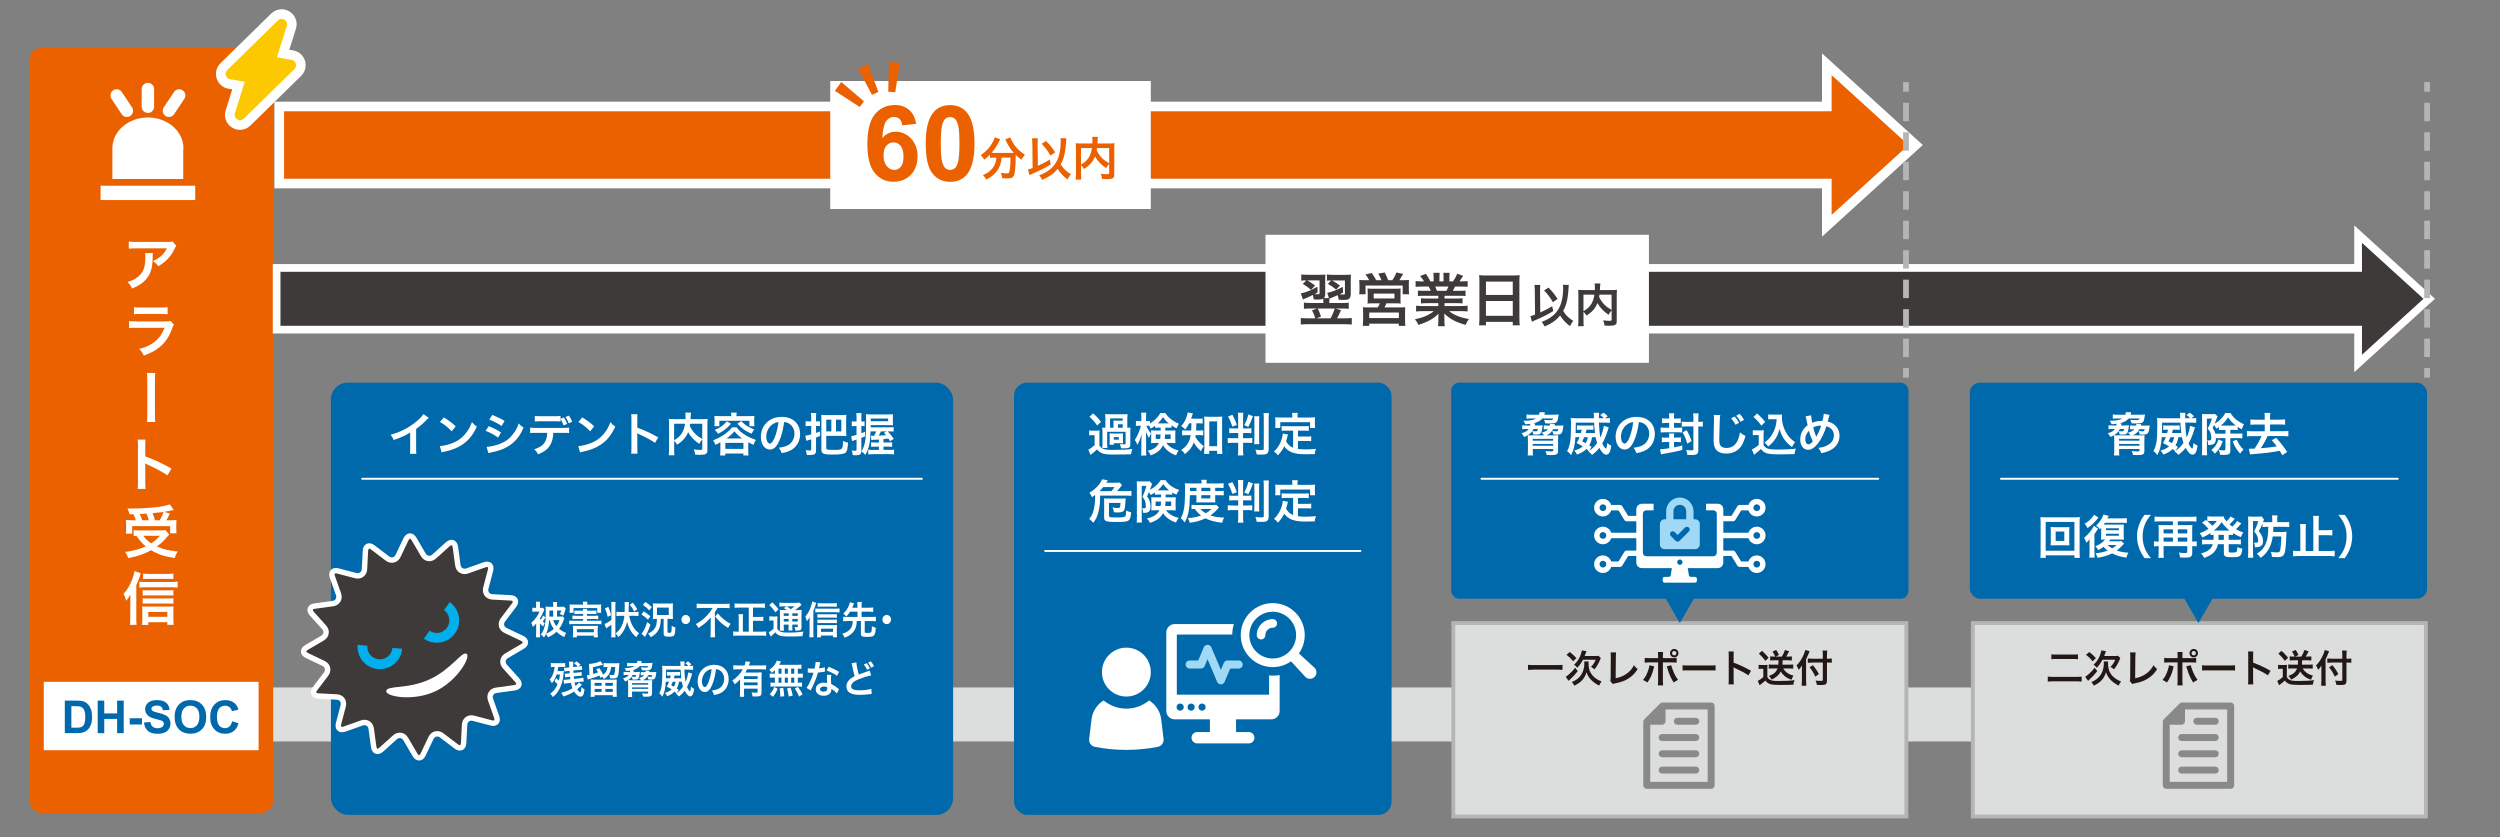 <?xml version="1.0" encoding="UTF-8"?>
<svg id="_レイヤー_1" data-name="レイヤー 1" xmlns="http://www.w3.org/2000/svg" viewBox="0 0 1300 435.49">
  <rect x="0" y="0" width="1300" height="435.49" fill="#808080" stroke="none"/>
  <polygon points="126.67 385.57 1229.48 385.57 1229.48 400.63 1262.09 371.52 1229.48 342.42 1229.48 357.49 126.67 357.49 126.67 385.57" style="fill: #dcdddd; stroke-width: 0px;"/>
  <rect x="172.08" y="198.98" width="323.54" height="224.76" rx="8.72" ry="8.72" style="fill: #0069ac; stroke-width: 0px;"/>
  <rect x="527.28" y="198.98" width="196.34" height="224.76" rx="6.8" ry="6.8" style="fill: #0069ac; stroke-width: 0px;"/>
  <g>
    <path d="M222.95,217.27c-.41.36-.53.46-.89.84-1.8,1.87-3.6,3.43-5.67,4.94v10.25c0,1.32.02,2.02.12,2.66h-3.36c.12-.7.14-1.18.14-2.59v-8.45c-2.81,1.68-4.15,2.3-8.57,3.89-.5-1.25-.77-1.66-1.61-2.74,4.75-1.3,8.79-3.29,12.6-6.24,2.14-1.66,3.77-3.31,4.46-4.49l2.76,1.92Z" style="fill: #fff; stroke-width: 0px;"/>
    <path d="M228.73,231.96c2.06-.12,4.92-.82,7.1-1.78,3-1.3,5.23-3.14,7.13-5.88,1.06-1.54,1.73-2.86,2.45-4.8.94,1.13,1.32,1.49,2.54,2.35-2.04,4.39-4.32,7.22-7.61,9.41-2.45,1.63-5.42,2.81-9.14,3.6-.96.19-1.03.22-1.58.41l-.89-3.31ZM230.77,217.05c2.86,1.78,4.34,2.88,6.19,4.63l-2.06,2.62c-1.92-2.04-3.89-3.62-6.12-4.87l1.99-2.38Z" style="fill: #fff; stroke-width: 0px;"/>
    <path d="M254.14,221.59c2.47.98,4.32,1.92,6.38,3.26l-1.49,2.71c-1.92-1.42-4.06-2.57-6.5-3.53l1.61-2.45ZM253.06,232.34c1.82-.02,4.44-.6,6.94-1.56,2.98-1.15,5.02-2.71,6.94-5.28,1.3-1.73,2.04-3.17,2.78-5.3.98,1.03,1.34,1.34,2.5,2.14-1.1,2.66-2.11,4.32-3.6,6.07-3.05,3.5-7.13,5.64-13.03,6.82-.86.17-1.2.24-1.68.38l-.84-3.26ZM255.99,215.78c2.47.96,4.37,1.87,6.38,3.1l-1.54,2.64c-2.18-1.46-4.32-2.59-6.41-3.31l1.56-2.42Z" style="fill: #fff; stroke-width: 0px;"/>
    <path d="M287.72,225.07c-.12,2.76-.65,4.75-1.68,6.46-1.27,2.11-3.02,3.43-6.26,4.73-.62-1.25-.94-1.68-1.97-2.66,2.86-.89,4.68-2.16,5.69-3.98.62-1.1.98-2.62,1.06-4.54h-5.83c-1.63,0-2.18.02-3.05.12v-2.86c.91.14,1.44.17,3.1.17h14.04c1.63,0,2.18-.02,3.1-.17v2.86c-.86-.1-1.42-.12-3.05-.12h-5.14ZM293.22,217.08c.91,1.39,1.2,1.97,1.68,3.36l-1.85.77c-.43-1.3-.79-2.02-1.58-3.29v1.27c-.79-.1-1.37-.12-3.05-.12h-7.27c-1.68,0-2.26.02-3.05.12v-2.93c.89.14,1.37.17,3.1.17h7.18c1.73,0,2.21-.02,3.1-.17v1.49l1.75-.67ZM295.74,220.12c-.48-1.25-.82-1.94-1.66-3.29l1.78-.7c.91,1.37,1.25,1.99,1.68,3.22l-1.8.77Z" style="fill: #fff; stroke-width: 0px;"/>
    <path d="M300.73,231.96c2.06-.12,4.92-.82,7.1-1.78,3-1.3,5.23-3.14,7.13-5.88,1.06-1.54,1.73-2.86,2.45-4.8.94,1.13,1.32,1.49,2.54,2.35-2.04,4.39-4.32,7.22-7.61,9.41-2.45,1.63-5.42,2.81-9.14,3.6-.96.19-1.03.22-1.58.41l-.89-3.31ZM302.77,217.05c2.86,1.78,4.34,2.88,6.19,4.63l-2.06,2.62c-1.92-2.04-3.89-3.62-6.12-4.87l1.99-2.38Z" style="fill: #fff; stroke-width: 0px;"/>
    <path d="M328.21,235.92c.12-.77.14-1.42.14-2.69v-15.38c0-1.18-.05-1.8-.14-2.45h3.29c-.1.72-.1,1.03-.1,2.52v4.46c3.29,1.15,7.06,2.9,10.9,5.06l-1.68,2.83c-1.99-1.37-4.49-2.74-8.5-4.58-.55-.26-.62-.29-.82-.41.07.67.1.96.1,1.63v6.34c0,1.25.02,1.87.1,2.66h-3.29Z" style="fill: #fff; stroke-width: 0px;"/>
    <path d="M365.17,228.55c-.6.62-1.1,1.32-1.58,2.26-2.5-1.66-4.56-3.84-5.78-6.1-.34.89-.67,1.56-1.15,2.28-1.13,1.7-2.4,2.88-4.56,4.25-.34-.65-.86-1.32-1.54-2.02v4.66c0,1.49.02,2.21.12,2.86h-2.95c.12-.82.17-1.75.17-2.9v-13.68c0-.98-.02-1.66-.1-2.33.86.1,1.54.12,2.78.12h5.88c.02-.55.02-.89.02-1.3,0-.96-.05-1.49-.14-2.11h3c-.1.43-.12.65-.14,1.2q-.02.34-.07,1.32-.02.5-.05.89h6.12c1.32,0,1.92-.02,2.74-.12-.07.65-.1,1.32-.1,2.33v13.75c0,1.01-.07,1.37-.36,1.73-.53.67-1.39.86-3.65.86-.65,0-1.37-.02-2.33-.07-.17-1.2-.34-1.8-.74-2.74,1.2.17,2.18.26,3.12.26,1.18,0,1.3-.07,1.3-.77v-4.63ZM350.55,228.93c1.94-1.15,3.05-2.16,3.98-3.6.86-1.34,1.39-2.9,1.7-4.99h-5.69v8.59ZM358.86,220.34c-.07.6-.1.72-.17,1.15.67,1.49,1.63,2.88,2.71,3.98,1.03,1.06,2.14,1.87,3.77,2.81v-7.94h-6.31Z" style="fill: #fff; stroke-width: 0px;"/>
    <path d="M374.62,230.01c-.86.48-1.32.72-2.57,1.34-.36-1.01-.62-1.51-1.25-2.35,2.14-.86,3.91-1.78,5.42-2.76,1.03-.7,2.18-1.61,3.19-2.59.55-.55.79-.82,1.22-1.44h2.45c.98,1.49,2.62,2.93,4.75,4.2,1.56.91,3.29,1.68,5.23,2.35-.62.94-.77,1.22-1.22,2.57-1.13-.5-1.39-.62-2.74-1.37v4.51c0,1.01.02,1.63.14,2.38h-2.69v-1.03h-9.41v1.03h-2.69c.1-.77.14-1.44.14-2.4v-4.44ZM380.26,216.07c0-.6-.02-.98-.12-1.51h2.95c-.12.5-.14.89-.14,1.51v.31h6.67c.96,0,1.78-.02,2.66-.1-.07.53-.1,1.1-.1,1.75v1.78c0,.72.02,1.2.1,1.8h-2.59v-2.81h-15.62v2.81h-2.62c.1-.62.12-1.08.12-1.8v-1.78c0-.62-.05-1.18-.1-1.75.86.07,1.68.1,2.64.1h6.14v-.31ZM380.14,220.32c-1.25,1.44-1.92,2.09-3.34,3.17-1.2.89-1.9,1.32-3.41,2.09-.58-.86-.91-1.27-1.73-2.02,1.44-.6,2.14-.96,3.14-1.61,1.27-.84,1.94-1.46,3.19-2.88l2.14,1.25ZM377.17,233.4h9.41v-3.1h-9.41v3.1ZM385.93,228c-1.87-1.32-2.71-2.09-4.01-3.7-1.25,1.46-2.67,2.71-4.13,3.7h8.14ZM385.4,218.97c2.42,2.35,3.79,3.22,6.79,4.3-.58.82-.74,1.1-1.3,2.28-3.38-1.44-4.68-2.35-7.49-5.18l1.99-1.39Z" style="fill: #fff; stroke-width: 0px;"/>
    <path d="M405.22,229.25c-1.37,3.1-2.9,4.51-4.87,4.51-2.74,0-4.7-2.78-4.7-6.65,0-2.64.94-5.11,2.64-6.98,2.02-2.21,4.85-3.36,8.26-3.36,5.76,0,9.5,3.5,9.5,8.9,0,4.15-2.16,7.46-5.83,8.95-1.15.48-2.09.72-3.77,1.01-.41-1.27-.7-1.8-1.46-2.81,2.21-.29,3.65-.67,4.78-1.32,2.09-1.15,3.34-3.43,3.34-6,0-2.3-1.03-4.18-2.95-5.33-.74-.43-1.37-.62-2.42-.72-.46,3.77-1.3,7.08-2.5,9.79ZM401.7,220.65c-2.02,1.44-3.26,3.91-3.26,6.48,0,1.97.84,3.53,1.9,3.53.79,0,1.61-1.01,2.47-3.07.91-2.16,1.7-5.4,1.99-8.11-1.25.14-2.11.48-3.1,1.18Z" style="fill: #fff; stroke-width: 0px;"/>
    <path d="M421.81,217.2c0-1.15-.02-1.68-.14-2.45h2.81c-.12.74-.14,1.3-.14,2.42v1.97h.65c.62,0,.91-.02,1.37-.1v2.52c-.5-.05-.79-.07-1.34-.07h-.67v3.62c.96-.34,1.1-.38,2.11-.77v2.35q-1.78.72-2.11.84v6.75c0,1.25-.31,1.78-1.22,2.09-.53.17-1.37.26-2.26.26-.38,0-.7-.02-1.34-.07-.1-1.03-.19-1.54-.55-2.47,1.01.12,1.51.17,2.11.17s.74-.14.74-.72v-5.09c-.65.22-1.03.31-1.68.5-.31.07-.65.19-.86.26l-.53-2.64c.84-.1,1.42-.22,3.07-.7v-4.39h-1.15c-.58,0-1.1.02-1.75.1v-2.59c.58.1,1.08.14,1.78.14h1.13v-1.94ZM427.11,218.01c0-1.25,0-1.46-.07-2.28.74.07,1.25.1,2.33.1h8.33c1.1,0,1.73-.02,2.42-.1-.1.82-.12,1.42-.12,2.3v6.14c0,.84.05,1.82.12,2.59-.72-.07-1.22-.1-2.42-.1h-8.04v6.24c0,.96.26,1.03,4.08,1.03,4.44,0,4.51-.07,4.63-4.66,1.01.5,1.54.7,2.62.91-.26,3.38-.53,4.54-1.25,5.16-.91.77-2.57,1.03-6.67,1.03-2.3,0-3.46-.07-4.2-.26-1.32-.34-1.75-.89-1.75-2.3v-15.82ZM429.66,218.23v6.1h2.64v-6.1h-2.64ZM434.72,224.33h2.76v-6.1h-2.76v6.1Z" style="fill: #fff; stroke-width: 0px;"/>
    <path d="M444.61,221.52c-.53,0-1.01.02-1.68.12v-2.57c.55.1.98.12,1.7.12h.77v-1.94c0-1.22-.05-1.75-.14-2.47h2.76c-.1.67-.12,1.27-.12,2.45v1.97h.48c.5,0,.79-.02,1.2-.07v2.47c-.46-.05-.72-.07-1.2-.07h-.48v3.77c.72-.29.96-.38,1.9-.77v2.38c-.98.41-1.32.55-1.9.77v6.58c0,1.94-.62,2.47-2.83,2.47-.46,0-1.01-.02-1.66-.07-.07-.96-.19-1.51-.53-2.42.84.12,1.3.14,1.87.14.5,0,.65-.12.65-.65v-5.14c-1.78.55-1.92.6-2.38.77l-.34-2.59c.65-.07,1.44-.24,2.71-.62v-4.61h-.79ZM462.63,222.21c.98,0,1.51-.02,2.06-.1v2.3c-.58-.07-1.1-.1-1.85-.1h-1.22c1.06,1.13,2.16,2.45,3.19,3.89l-2.02,1.22c-.38-.7-.53-.91-.82-1.37-1.32.17-1.42.19-2.57.29v1.75h2.47c.98,0,1.46-.02,2.04-.1v2.35c-.6-.07-1.2-.1-2.04-.1h-2.47v1.7h3.02c1.18,0,1.8-.02,2.5-.12v2.47c-.89-.1-1.58-.14-2.64-.14h-8.16c-1.1,0-1.92.05-2.64.12v-2.42c.55.07.91.1,1.73.1h3.82v-1.7h-2.09c-.82,0-1.34.02-1.99.1v-2.35c.5.07,1.08.1,1.99.1h2.09v-1.54q-.41.02-2.57.14c-.55.05-.7.05-1.37.12l-.26-2.28c.43.05.91.07,1.3.07.12,0,.22,0,.38-.02.55-.91.84-1.49,1.1-2.28h-2.93c-.1,3.14-.31,5.28-.67,6.96-.46,2.04-1.03,3.55-2.04,5.28-.82-.94-1.03-1.15-2.04-1.85.91-1.39,1.44-2.78,1.85-4.8.29-1.46.41-2.71.48-5.06.05-1.46.1-4.25.1-5.95,0-1.8-.02-2.74-.1-3.48.77.07,1.39.1,2.54.1h9.05c1.08,0,1.8-.02,2.5-.1-.05.58-.07,1.03-.07,1.87v2.02c0,.79.02,1.39.07,1.85-.58-.05-1.15-.07-1.92-.07h-9.67l-.02,1.13h9.89ZM461.84,219.02v-1.37h-9.05v.5c0,.26-.02.55-.02.86h9.07ZM458.07,224.33c-.46,1.01-.7,1.44-1.15,2.21,1.25-.05,2.81-.17,3.79-.26-.29-.38-.48-.6-1.06-1.25l1.46-.7h-3.05Z" style="fill: #fff; stroke-width: 0px;"/>
  </g>
  <g>
    <path d="M566.38,223.84c.6.1.98.12,1.92.12h1.68c.89,0,1.25-.02,1.82-.1-.1.74-.1,1.08-.1,2.59v5.18c.38.67.65.96,1.08,1.27.5.36,1.06.62,1.58.72,1.08.24,2.33.34,3.84.34,4.92,0,7.85-.12,10.66-.48-.46,1.1-.53,1.44-.72,2.74-2.28.1-5.69.14-9.02.14-3.62,0-5.09-.19-6.41-.82-.89-.43-1.56-.98-2.23-1.87-.86.84-2.23,1.99-3.41,2.88l-1.18-2.74c.96-.41,1.9-1.08,3.31-2.35v-5.16h-1.2c-.67,0-1.01.02-1.63.12v-2.59ZM568.45,214.94c1.9,1.7,2.54,2.42,4.08,4.39l-1.99,1.94c-1.51-2.11-2.14-2.81-4.03-4.56l1.94-1.78ZM586.35,222.43c.82,0,1.13-.02,1.51-.1-.07.65-.1,1.15-.1,2.04v6.82c0,.86-.22,1.34-.79,1.63-.5.24-1.03.31-2.47.31h-1.56c-.12-.86-.29-1.49-.58-2.23.96.12,1.63.17,2.06.17.7,0,.89-.1.89-.38v-6.14h-9.58v6.31c0,1.08.02,1.51.1,2.11h-2.64c.07-.6.1-1.08.1-2.11v-6.6c0-.89-.02-1.18-.1-1.92.41.07.74.1,1.61.1v-4.94c0-.96-.02-1.51-.1-2.18.72.07,1.3.1,2.3.1h7.01c1.3,0,1.68-.02,2.3-.1-.07.53-.1,1.06-.1,2.18v4.94h.12ZM583.93,229.17c0,.77,0,.98.07,1.37-.67-.05-.96-.07-1.46-.07h-3.36v.79h-2.21c.05-.48.07-.77.07-1.37v-3.12c0-.5-.02-.82-.07-1.42.29.05.62.07,1.46.07h4.1c.91,0,1.1,0,1.46-.07-.07.55-.07.77-.07,1.37v2.45ZM579.03,220.53c0-.98,0-1.22-.07-1.85.48.05,1.18.07,1.92.07h2.93v-1.18h-6.58v4.85h1.8v-1.9ZM579.18,228.62h2.59v-1.34h-2.59v1.34ZM583.81,222.43v-1.8h-2.47v1.8h2.47Z" style="fill: #fff; stroke-width: 0px;"/>
    <path d="M602.58,222.38c-.96,0-1.3.02-1.94.07v-1.08c-1.03.79-1.34.98-2.28,1.54-.41-.84-.5-1.06-.79-1.49-.38-.02-.55-.02-.84-.02h-.62c.53,1.39,1.2,2.5,2.47,4.08-.48.74-.79,1.39-1.1,2.28-.98-1.68-.98-1.7-1.63-3.24.07.72.12,1.78.12,3.19v6.22c0,1.27.05,2.18.14,2.95h-2.74c.1-.77.14-1.73.14-2.95v-4.97c0-.79.05-1.99.14-3.14-.67,2.14-.74,2.38-1.18,3.38-.1.26-.43.98-1.01,2.18-.48-1.25-.79-1.82-1.37-2.57,1.27-1.8,2.66-5.04,3.17-7.42h-.96c-.72,0-1.18.02-1.61.1v-2.62c.46.07.84.1,1.61.1h1.2v-1.87c0-1.25-.05-1.9-.14-2.52h2.71c-.1.67-.12,1.34-.12,2.5v1.9h.72c.58,0,.89-.02,1.3-.1v1.37c.86-.55,1.73-1.18,2.57-1.94,1.27-1.18,2.02-2.09,2.81-3.5h2.66c.67,1.15,1.44,1.99,2.83,3.1,1.39,1.1,2.64,1.82,4.22,2.47-.55.77-.91,1.46-1.25,2.38-1.03-.53-1.68-.89-2.66-1.56v1.27c-.55-.05-.98-.07-1.94-.07h-1.27v1.49h3.17c.98,0,1.49-.02,2.11-.07-.05.72-.07,1.22-.07,1.85v2.95c0,.82.02,1.15.07,1.82-.7-.07-1.27-.1-2.26-.1h-2.47c1.44,1.99,3.6,3.29,6.41,3.91-.67.91-1.06,1.63-1.32,2.57-1.8-.62-3.53-1.63-4.8-2.81-.91-.84-1.46-1.56-2.02-2.52-1.18,2.54-3.12,4.18-6.43,5.3-.46-1.08-.79-1.66-1.51-2.42,3.12-.67,4.7-1.78,5.81-4.03h-1.87c-.94,0-1.51.02-2.21.1.05-.62.07-.98.07-1.54v-3.43c0-.67-.02-1.06-.07-1.66.62.07.89.07,2.06.07h2.93v-1.49h-.96ZM600.99,225.91v2.35h2.3c.12-.72.14-1.06.19-2.35h-2.5ZM607.21,220.17h.58c-1.3-1.03-2.04-1.85-3.02-3.26-.94,1.42-1.68,2.33-2.71,3.26h5.16ZM605.89,225.91c-.05,1.08-.1,1.61-.22,2.35h3.07v-2.35h-2.86Z" style="fill: #fff; stroke-width: 0px;"/>
    <path d="M618.37,220.1c-.67,1.37-1.13,2.09-2.09,3.26-.62-.74-1.15-1.22-2.06-1.82,1.54-1.63,2.4-3.22,3.07-5.62.19-.62.26-1.03.29-1.49l2.71.53c-.12.31-.19.53-.41,1.25-.14.5-.29.91-.5,1.51h3.62c1.13,0,1.7-.02,2.38-.12v2.62c-.7-.07-1.46-.12-2.38-.12h-.89q-.05,2.54-.14,3.77h1.44c1.03,0,1.58-.02,2.26-.12v2.64c-.65-.1-1.3-.12-2.33-.12h-1.61c-.05.34-.07.46-.14.82.55.98.74,1.27,1.25,1.9.94,1.2,1.66,1.9,3.12,3.02-.62.79-1.01,1.49-1.46,2.62-1.73-1.58-2.93-3.02-3.72-4.54-.94,2.45-2.06,3.94-4.63,6.07-.53-.96-1.01-1.46-1.99-2.16,1.9-1.18,3.14-2.54,4.03-4.34.46-.98.74-1.99.98-3.38h-1.85c-1.27,0-1.92.02-2.62.14v-2.69c.7.12,1.3.14,2.69.14h2.04c.05-.74.1-2.02.12-3.77h-1.18ZM628.79,236.04h-2.66c.07-.77.14-1.8.14-2.76v-14.14c0-.96-.05-1.75-.14-2.54.7.1,1.18.12,2.21.12h5.04c.96,0,1.54-.02,2.23-.12-.1.77-.12,1.44-.12,2.54v13.9c0,1.1.05,2.14.14,3.02h-2.71v-1.66h-4.13v1.63ZM628.83,232.01h4.08v-12.89h-4.08v12.89Z" style="fill: #fff; stroke-width: 0px;"/>
    <path d="M641.41,225.17c-.98,0-1.56.02-2.21.12v-2.64c.55.12,1.06.14,2.18.14h2.47v-5.57c0-1.22-.05-1.87-.14-2.59h2.83c-.12.7-.14,1.32-.14,2.57v5.59h2.04c1.25,0,1.78-.02,2.3-.14v2.64c-.58-.1-1.13-.12-2.23-.12h-2.11v2.69h2.28c1.34,0,1.92-.02,2.5-.12v2.64c-.65-.1-1.22-.12-2.42-.12h-2.35v3.55c0,1.1.05,2.04.17,2.98h-2.88c.12-.98.17-1.7.17-2.95v-3.58h-3.02c-1.13,0-1.75.02-2.42.12v-2.64c.65.1,1.3.12,2.47.12h2.98v-2.69h-2.45ZM640.83,215.66c1.1,2.02,1.66,3.26,2.3,5.33l-2.28.84c-.96-2.76-1.34-3.6-2.3-5.21l2.28-.96ZM651.56,216.4c-1.08,2.88-1.56,3.96-2.45,5.62l-2.11-.96c1.08-1.97,1.58-3.26,2.14-5.54l2.42.89ZM654.87,216.45c-.1.65-.12,1.27-.12,2.5v9.48c0,1.2.02,2.04.1,2.54h-2.69c.07-.53.12-1.46.12-2.57v-9.41c0-1.27-.02-1.9-.12-2.54h2.71ZM659.87,214.84c-.12.67-.17,1.44-.17,2.9v15.89c0,1.22-.26,1.87-.96,2.3-.5.34-1.27.46-2.74.46-.67,0-1.66-.02-2.52-.07-.19-1.18-.31-1.63-.67-2.5,1.75.19,2.06.22,2.78.22,1.42,0,1.58-.07,1.58-.74v-15.48c0-1.39-.05-2.26-.14-2.98h2.83Z" style="fill: #fff; stroke-width: 0px;"/>
    <path d="M672.42,223.94h-3.53c-1.06,0-1.73.02-2.42.12v-2.54c.62.1,1.32.12,2.42.12h9.19c1.13,0,1.82-.02,2.47-.12v2.54c-.67-.1-1.37-.12-2.47-.12h-3.14v3.07h4.54c1.1,0,1.7-.02,2.35-.14v2.57c-.72-.1-1.3-.12-2.35-.12h-4.54v4.13c1.18.17,2.5.24,3.91.24s3.02-.07,5.47-.29c-.38.98-.55,1.63-.67,2.74-1.97.05-3.22.07-5.11.07-5.62,0-8.76-1.22-10.73-4.13-.77,1.66-1.68,2.98-3.29,4.7-.62-.89-.96-1.2-2.06-1.97,1.97-1.78,3.36-4.08,4.13-6.79.26-.98.46-2.06.48-2.59l2.66.5c-.12.41-.12.43-.34,1.42-.12.48-.26,1.03-.62,2.16.96,1.7,1.94,2.59,3.65,3.34v-8.9ZM672.01,216.24c0-.6-.05-1.01-.14-1.54h2.95c-.1.5-.12.89-.12,1.51v.91h6.48c.96,0,1.78-.02,2.66-.1-.07.55-.1,1.08-.1,1.78v1.87c0,.7.02,1.25.1,1.87h-2.59v-3h-15.51v3h-2.66c.1-.58.12-1.06.12-1.9v-1.85c0-.62-.05-1.22-.1-1.78.86.07,1.68.1,2.64.1h6.26v-.89Z" style="fill: #fff; stroke-width: 0px;"/>
    <path d="M585.44,255.39c1.58,0,2.14-.02,2.9-.12v2.57c-.84-.1-1.49-.12-2.76-.12h-13.54v1.22c0,3.41-.38,6-1.3,8.78-.53,1.61-1.15,2.74-2.26,4.15-.77-.94-1.15-1.32-2.11-2.06,1.18-1.34,1.7-2.35,2.18-4.01.6-2.16.91-4.63.91-7.49,0-.41,0-.55-.02-.94-.58.48-.79.65-1.58,1.18-.41-.94-.82-1.63-1.39-2.3,2.3-1.39,4.01-2.9,5.33-4.71.72-.98,1.1-1.7,1.27-2.3l3,.48q-.26.34-.5.77c-.05.07-.07.12-.34.53h4.63c1.15,0,1.75-.02,2.35-.12l1.25,1.37c-.38.48-.53.65-.79.98-.67.86-1.1,1.39-1.82,2.14h4.58ZM577.93,255.39c.67-.74,1.08-1.25,1.63-2.11h-5.9c-.79.96-1.03,1.22-1.92,2.11h6.19ZM576.68,268.11c0,.46.1.62.43.74.41.17,1.73.24,3.77.24,2.71,0,3.84-.17,4.25-.62.31-.38.46-1.22.48-3,.94.48,1.51.7,2.59.96-.48,4.8-.82,4.99-8.02,4.99-2.81,0-4.39-.17-5.14-.53-.67-.34-.89-.77-.89-1.9v-8.06c0-.77-.02-1.32-.07-1.75.38.05.98.07,1.73.07h7.75c.84,0,1.42-.02,1.8-.07q-.05.38-.1,1.42c-.14,2.45-.34,3.84-.62,4.54-.41.94-1.42,1.34-3.34,1.34-.62,0-1.08-.02-2.04-.1-.12-1.01-.29-1.58-.74-2.5,1.03.19,2.18.31,2.86.31,1.01,0,1.22-.46,1.27-2.66h-5.98v6.58Z" style="fill: #fff; stroke-width: 0px;"/>
    <path d="M602.48,257.17c-.96,0-1.37.02-1.94.07v-1.15c-.74.53-1.25.82-2.23,1.32-.29-.7-.43-.94-.86-1.46-.5,1.22-.53,1.3-.96,2.18.74.98,1.03,1.46,1.3,2.28.31.89.48,2.02.48,3.07,0,1.78-.48,2.64-1.68,3.02-.46.17-1.03.22-2.14.22-.05-1.06-.24-1.73-.67-2.47.6.07.77.1.96.1.89,0,1.1-.22,1.1-1.06,0-.7-.1-1.49-.24-2.11-.31-1.2-.65-1.8-1.54-2.76.89-1.94,1.46-3.55,2.11-5.74h-2.47v16.34c0,1.42.02,2.02.12,2.71h-2.78c.1-.74.14-1.46.14-2.76v-16.46c0-.79-.02-1.49-.07-2.26.48.07,1.03.1,1.82.1h3.31c.82,0,1.25-.02,1.63-.1l1.25,1.42c-.19.41-.29.62-.31.7-.12.31-.26.72-.46,1.2q-.26.74-.43,1.13c1.32-.7,2.11-1.2,2.98-1.97,1.22-1.08,1.9-1.87,2.59-3.07h2.59c1.49,2.38,3.79,4.03,7.15,5.16-.7.77-1.08,1.37-1.49,2.42-1.15-.53-1.46-.7-2.18-1.13v1.13c-.48-.05-1.01-.07-1.94-.07h-1.51v1.46h3.19c.96,0,1.46-.02,2.09-.07-.05,1.06-.07,1.34-.07,1.92v3.05c0,.48.02,1.13.07,1.9-.7-.07-1.27-.1-2.26-.1h-2.83c1.46,1.97,3.43,3.17,6.65,4.01-.7.86-1.03,1.37-1.49,2.42-1.8-.7-2.78-1.2-3.86-1.99-1.2-.86-2.11-1.82-2.81-2.95-1.25,2.42-3.31,3.96-6.79,5.06-.55-1.08-.94-1.63-1.63-2.3,1.75-.34,3.07-.86,4.3-1.68,1.06-.74,1.68-1.44,2.21-2.57h-2.04c-.91,0-1.49.02-2.18.1q.02-.22.05-.65c.02-.22.02-.65.02-.96v-3.53c0-.72,0-.89-.07-1.73.62.07.89.07,2.06.07h3.02v-1.46h-1.25ZM600.92,260.79v2.33h2.57c.12-.86.19-1.44.22-2.33h-2.78ZM607.93,254.96c-1.25-1.01-2.16-1.97-3.02-3.22-.89,1.3-1.61,2.09-2.9,3.22h5.93ZM606.06,260.79c-.02.86-.07,1.66-.17,2.33h3.12v-2.33h-2.95Z" style="fill: #fff; stroke-width: 0px;"/>
    <path d="M618.75,257.5c-.05,3.67-.26,6.29-.67,8.47-.43,2.26-.96,3.77-2.04,5.71-.67-.96-1.18-1.51-2.02-2.21.79-1.46,1.18-2.52,1.49-4.1.53-2.5.7-5.14.7-10.82,0-1.78-.02-2.4-.1-3.26.84.07,1.68.12,2.71.12h5.98v-.53c0-.53-.05-.91-.12-1.37h2.86c-.1.41-.12.79-.12,1.39v.5h5.95c1.34,0,2.18-.05,2.9-.14v2.5c-.79-.07-1.39-.1-2.52-.1h-1.85v1.68h2.3c.98,0,1.51-.02,2.14-.12v2.38c-.55-.07-1.03-.1-2.14-.1h-2.3v2.26c0,.6.02,1.1.07,1.51-.55-.02-.6-.02-1.56-.02h-6.67c-.94,0-1.25,0-1.68.02.05-.41.1-1.01.1-1.51v-2.26h-3.41ZM633.85,263.93c-.22.22-.24.24-.46.48-1.3,1.51-2.52,2.62-3.96,3.6,2.09.74,4.18,1.08,7.1,1.13-.46.89-.74,1.66-1.01,2.71-4.03-.5-6.43-1.15-8.67-2.33-2.5,1.2-4.56,1.8-8.21,2.35-.19-.91-.38-1.42-.94-2.47,3.02-.22,4.87-.6,6.86-1.34-1.34-1.03-2.06-1.75-3.26-3.41-.84.02-1.2.05-1.7.1v-2.26c.6.1,1.3.12,2.57.12h8.38c.98,0,1.42-.02,1.99-.07l1.3,1.39ZM622.16,255.34v-1.68h-3.38v1.68h3.38ZM624.23,264.65c.72.89,1.49,1.49,2.78,2.26,1.27-.74,1.9-1.22,2.98-2.26h-5.76ZM629.39,255.34v-1.68h-4.7v1.68h4.7ZM624.68,259.16h4.7v-1.66h-4.7v1.66Z" style="fill: #fff; stroke-width: 0px;"/>
    <path d="M641.41,260.17c-.98,0-1.56.02-2.21.12v-2.64c.55.12,1.06.14,2.18.14h2.47v-5.57c0-1.22-.05-1.87-.14-2.59h2.83c-.12.7-.14,1.32-.14,2.57v5.59h2.04c1.25,0,1.78-.02,2.3-.14v2.64c-.58-.1-1.13-.12-2.23-.12h-2.11v2.69h2.28c1.34,0,1.92-.02,2.5-.12v2.64c-.65-.1-1.22-.12-2.42-.12h-2.35v3.55c0,1.1.05,2.04.17,2.98h-2.88c.12-.98.17-1.7.17-2.95v-3.58h-3.02c-1.13,0-1.75.02-2.42.12v-2.64c.65.1,1.3.12,2.47.12h2.98v-2.69h-2.45ZM640.83,250.66c1.1,2.02,1.66,3.26,2.3,5.33l-2.28.84c-.96-2.76-1.34-3.6-2.3-5.21l2.28-.96ZM651.56,251.4c-1.08,2.88-1.56,3.96-2.45,5.62l-2.11-.96c1.08-1.97,1.58-3.26,2.14-5.54l2.42.89ZM654.87,251.45c-.1.65-.12,1.27-.12,2.5v9.48c0,1.2.02,2.04.1,2.54h-2.69c.07-.53.12-1.46.12-2.57v-9.41c0-1.27-.02-1.9-.12-2.54h2.71ZM659.87,249.84c-.12.67-.17,1.44-.17,2.9v15.89c0,1.22-.26,1.87-.96,2.3-.5.34-1.27.46-2.74.46-.67,0-1.66-.02-2.52-.07-.19-1.18-.31-1.63-.67-2.5,1.75.19,2.06.22,2.78.22,1.42,0,1.58-.07,1.58-.74v-15.48c0-1.39-.05-2.26-.14-2.98h2.83Z" style="fill: #fff; stroke-width: 0px;"/>
    <path d="M672.42,258.94h-3.53c-1.06,0-1.73.02-2.42.12v-2.54c.62.1,1.32.12,2.42.12h9.19c1.13,0,1.82-.02,2.47-.12v2.54c-.67-.1-1.37-.12-2.47-.12h-3.14v3.07h4.54c1.1,0,1.7-.02,2.35-.14v2.57c-.72-.1-1.3-.12-2.35-.12h-4.54v4.13c1.18.17,2.5.24,3.91.24s3.02-.07,5.47-.29c-.38.98-.55,1.63-.67,2.74-1.97.05-3.22.07-5.11.07-5.62,0-8.76-1.22-10.73-4.13-.77,1.66-1.68,2.98-3.29,4.7-.62-.89-.96-1.2-2.06-1.97,1.97-1.78,3.36-4.08,4.13-6.79.26-.98.46-2.06.48-2.59l2.66.5c-.12.41-.12.43-.34,1.42-.12.48-.26,1.03-.62,2.16.96,1.7,1.94,2.59,3.65,3.34v-8.9ZM672.01,251.24c0-.6-.05-1.01-.14-1.54h2.95c-.1.5-.12.89-.12,1.51v.91h6.48c.96,0,1.78-.02,2.66-.1-.07.55-.1,1.08-.1,1.78v1.87c0,.7.02,1.25.1,1.87h-2.59v-3h-15.51v3h-2.66c.1-.58.12-1.06.12-1.9v-1.85c0-.62-.05-1.22-.1-1.78.86.07,1.68.1,2.64.1h6.26v-.89Z" style="fill: #fff; stroke-width: 0px;"/>
  </g>
  <g id="_矢印_26" data-name="矢印 26">
    <rect x="15.18" y="24.87" width="126.86" height="397.93" rx="6.48" ry="6.48" style="fill: #eb6100; stroke-width: 0px;"/>
    <g>
      <polygon points="949.94 95.45 145.21 95.45 145.21 55.37 949.94 55.37 949.94 33.4 996.13 75.41 949.94 117.42 949.94 95.45" style="fill: #eb6100; stroke-width: 0px;"/>
      <path d="M952.44,39.05l39.98,36.36-39.98,36.36v-18.82H147.71s0-35.08,0-35.08h804.73v-18.82M947.44,27.74v25.12H142.71v45.08h804.73s0,13.82,0,13.82v11.31l8.36-7.61,39.98-36.36,4.07-3.7-4.07-3.7-39.98-36.36-8.36-7.61h0Z" style="fill: #fff; stroke-width: 0px;"/>
    </g>
    <g>
      <polygon points="1226.22 171.42 143.84 171.42 143.84 139.33 1226.22 139.33 1226.22 121.75 1263.2 155.37 1226.22 189 1226.22 171.42" style="fill: #3e3a39; stroke-width: 0px;"/>
      <path d="M1228.22,126.27l32,29.1-32,29.11v-15.06H145.84v-28.08h1082.38v-15.06M1224.22,117.22v20.11H141.84v36.08h1082.38v20.11l6.69-6.09,32-29.11,3.26-2.96-3.26-2.96-32-29.1-6.69-6.09h0Z" style="fill: #fff; stroke-width: 0px;"/>
    </g>
    <rect x="431.73" y="42.13" width="166.69" height="66.56" style="fill: #fff; stroke-width: 0px;"/>
    <rect x="658.06" y="122.09" width="199.38" height="66.56" style="fill: #fff; stroke-width: 0px;"/>
    <polygon points="449.24 52.67 447.08 55.64 434.12 47.24 437.46 42.65 449.24 52.67" style="fill: #eb6100; stroke-width: 0px;"/>
    <polygon points="456.77 47.79 453.43 49.33 446.21 35.68 451.36 33.3 456.77 47.79" style="fill: #eb6100; stroke-width: 0px;"/>
    <polygon points="465.54 47.97 461.88 47.69 462.23 32.24 467.89 32.68 465.54 47.97" style="fill: #eb6100; stroke-width: 0px;"/>
  </g>
  <g>
    <path d="M124.82,65.01c-1.69,0-3.31-.82-4.32-2.2-.99-1.35-1.26-3.06-.75-4.69l4.29-13.64-4.84-.83c-1.97-.34-3.55-1.73-4.15-3.64-.59-1.9-.08-3.95,1.35-5.35l26.37-25.82c1-.98,2.31-1.52,3.67-1.52,1.7,0,3.31.82,4.32,2.2.99,1.35,1.26,3.06.75,4.69l-4.29,13.64,4.84.83c1.97.34,3.56,1.73,4.15,3.64.59,1.9.08,3.95-1.35,5.35l-26.37,25.82c-1,.98-2.31,1.52-3.67,1.52h0Z" style="fill: #fcc800; stroke-width: 0px;"/>
    <path d="M146.44,9.82c1.72,0,3.31,1.64,2.69,3.64l-5.14,16.36,7.65,1.32c2.24.39,3.1,3.15,1.48,4.74l-26.37,25.82c-.58.57-1.26.81-1.92.81-1.72,0-3.31-1.64-2.69-3.64l5.14-16.37-7.65-1.32c-2.24-.39-3.1-3.15-1.48-4.74l26.37-25.82c.58-.56,1.26-.81,1.92-.81M146.44,4.82c-2.02,0-3.94.79-5.42,2.24l-26.38,25.82c-2.1,2.05-2.86,5.07-1.99,7.88.87,2.8,3.21,4.86,6.11,5.36l2.02.35-3.43,10.91c-.75,2.4-.35,4.92,1.12,6.92,1.48,2.02,3.85,3.22,6.33,3.22,2.02,0,3.95-.8,5.42-2.24l26.37-25.82c2.1-2.05,2.86-5.07,1.99-7.88-.87-2.81-3.21-4.86-6.11-5.36l-2.02-.35,3.43-10.91c.75-2.4.35-4.92-1.12-6.92-1.48-2.02-3.85-3.22-6.34-3.22h0Z" style="fill: #fff; stroke-width: 0px;"/>
  </g>
  <g>
    <path d="M79.51,131.6c-.09.57-.09.6-.12,2.43-.12,5.13-.93,8.01-2.97,10.62-1.8,2.31-3.99,3.84-7.74,5.4-.78-1.62-1.17-2.16-2.37-3.42,2.43-.72,3.78-1.38,5.25-2.55,3.06-2.43,4.02-5.01,4.02-10.68,0-.9-.03-1.17-.15-1.8h4.08ZM91.69,127.82c-.42.51-.42.54-1.2,2.1-1.05,2.22-2.79,4.47-4.62,6.03-1.2,1.05-2.19,1.71-3.6,2.49-.9-1.26-1.35-1.71-2.7-2.73,2.01-.9,3.15-1.59,4.38-2.76,1.23-1.14,2.16-2.37,2.85-3.81h-15.75c-2.1,0-2.85.03-4.08.18v-3.75c1.14.18,2.07.24,4.14.24h15.66c1.8,0,2.07-.03,2.91-.27l2.01,2.28Z" style="fill: #fff; stroke-width: 0px;"/>
    <path d="M90.4,168.8c-.3.54-.48.96-.84,1.89-1.56,4.41-3.84,7.74-6.96,10.14-2.13,1.65-4.08,2.67-7.86,4.08-.66-1.5-1.02-2.01-2.34-3.48,3.66-.93,6.03-2.04,8.34-3.96,2.22-1.86,3.51-3.69,4.83-7.02h-14.61c-2.01,0-2.76.03-3.84.15v-3.66c1.14.18,1.8.21,3.9.21h14.28c1.86,0,2.46-.06,3.39-.27l1.71,1.92ZM69.67,159.71c.99.18,1.62.21,3.51.21h10.47c1.89,0,2.52-.03,3.51-.21v3.69c-.93-.12-1.5-.15-3.45-.15h-10.59c-1.95,0-2.52.03-3.45.15v-3.69Z" style="fill: #fff; stroke-width: 0px;"/>
    <path d="M80.74,193.94c-.15,1.14-.18,1.92-.18,4.5v16.47c0,2.61.03,3.39.18,4.53h-4.29q.12-1.02.15-4.56v-16.35q-.03-3.57-.15-4.59h4.29Z" style="fill: #fff; stroke-width: 0px;"/>
    <path d="M71.56,254.24c.15-.96.18-1.77.18-3.36v-19.23c0-1.47-.06-2.25-.18-3.06h4.11c-.12.9-.12,1.29-.12,3.15v5.58c4.11,1.44,8.82,3.63,13.62,6.33l-2.1,3.54c-2.49-1.71-5.61-3.42-10.62-5.73-.69-.33-.78-.36-1.02-.51.09.84.12,1.2.12,2.04v7.92c0,1.56.03,2.34.12,3.33h-4.11Z" style="fill: #fff; stroke-width: 0px;"/>
    <path d="M88,277.97q-.51.48-2.64,2.91c-.99,1.05-2.19,2.13-3.75,3.3,3.18,1.41,5.64,2.01,10.8,2.64-.69,1.02-1.14,2.04-1.56,3.33-3.9-.6-5.73-1.05-8.13-1.98-1.5-.6-2.73-1.2-4.14-2.04-3.39,1.89-7.05,3.15-11.85,4.08-.51-1.35-.9-2.07-1.65-3.21,4.08-.48,7.68-1.47,10.71-2.88-1.89-1.59-2.79-2.61-4.83-5.49-.87.06-.93.06-1.47.12v-3.09c.81.09,1.86.15,3.06.15h10.89c1.23,0,1.98-.03,2.61-.15l1.95,2.31ZM67.36,267.41c-.3-1.11-.57-1.89-1.08-3,1.02.03,1.83.03,2.37.03,4.32,0,9.78-.33,13.59-.81,2.46-.33,4.56-.81,6.06-1.35l2.07,2.91c-.48.09-.57.09-1.29.27-1.17.27-2.1.45-3.63.69l2.91.93c-1.35,2.61-1.38,2.7-1.83,3.45h1.98c1.71,0,2.4-.03,3.24-.12-.06.78-.09,1.44-.09,2.52v2.19c0,.84.06,1.56.15,2.22h-3.33v-3.75h-19.74v3.9h-3.33c.12-.69.18-1.5.18-2.31v-2.25c0-.84-.03-1.47-.12-2.55.9.12,1.68.15,3.3.15h1.89c-.3-.99-.84-2.28-1.29-3.12h-2.01ZM77.41,270.53c-.39-1.26-.78-2.37-1.23-3.45-.09.03-1.26.09-3.51.21.48,1.05.9,2.07,1.29,3.24h3.45ZM74.53,278.6c1.26,1.74,2.31,2.76,4.11,3.93,1.92-1.26,3.09-2.28,4.5-3.93h-8.61ZM83.08,270.53c.81-1.41,1.47-2.85,1.98-4.32-.78.12-.99.15-1.29.18-.33.03-1.08.12-2.19.21-.48.06-1.26.12-2.22.24.57,1.38.78,2.04,1.2,3.69h2.52Z" style="fill: #fff; stroke-width: 0px;"/>
    <path d="M70.87,321.44c0,1.29.03,2.28.15,3.48h-3.45c.12-1.17.18-2.04.18-3.51v-8.94c0-1.05,0-1.14.09-3.33-.66,1.2-.99,1.71-2.22,3.24-.42-1.44-.75-2.31-1.38-3.57,1.98-2.16,3.39-4.53,4.56-7.71.63-1.74.93-2.79,1.11-4.14l3.3,1.14c-.09.3-.3.9-.6,1.8-.6,1.86-.96,2.73-1.74,4.41v17.13ZM72.46,302.48c.75.12,1.44.15,2.49.15h14.61c1.2,0,2.04-.06,2.82-.18v3.09c-.81-.09-1.68-.15-2.82-.15h-14.61c-.93,0-1.74.03-2.49.15v-3.06ZM77.11,324.95h-3.24c.09-.78.15-1.68.15-2.79v-4.23c0-.96-.03-1.86-.12-2.58.63.06,1.44.09,2.46.09h11.37c1.17,0,1.89-.03,2.55-.09-.09.75-.12,1.47-.12,2.55v4.2c0,1.14.03,1.92.15,2.82h-3.3v-1.38h-9.9v1.41ZM90.16,309.71c-.66-.09-1.35-.12-2.34-.12h-11.49c-1.02,0-1.44.03-2.13.12v-2.85c.63.09,1.08.12,2.13.12h11.46c.99,0,1.65-.03,2.37-.12v2.85ZM90.16,313.94c-.75-.09-1.32-.12-2.31-.12h-11.52c-1.05,0-1.53.03-2.13.12v-2.85c.63.09,1.11.12,2.13.12h11.49c.99,0,1.65-.03,2.34-.12v2.85ZM90.16,301.13c-.81-.09-1.68-.12-2.94-.12h-10.11c-1.2,0-1.98.03-2.7.12v-2.88c.87.12,1.71.18,2.97.18h9.6c1.44,0,2.37-.06,3.18-.18v2.88ZM87.01,320.72v-2.52h-9.9v2.52h9.9Z" style="fill: #fff; stroke-width: 0px;"/>
  </g>
  <g>
    <path d="M95.38,77.08c0-8.83-8.27-15.99-18.47-15.99s-18.47,7.16-18.47,15.99v15.99h36.85v-14.61c.05-.46.08-.92.08-1.38Z" style="fill: #fff; stroke-width: 0px;"/>
    <rect x="52.31" y="96.57" width="49.2" height="7.46" style="fill: #fff; stroke-width: 0px;"/>
    <line x1="76.91" y1="55.5" x2="76.91" y2="46.3" style="fill: none; stroke: #fff; stroke-linecap: round; stroke-linejoin: round; stroke-width: 6.44px;"/>
    <line x1="60.66" y1="49.63" x2="65.97" y2="57.6" style="fill: none; stroke: #fff; stroke-linecap: round; stroke-linejoin: round; stroke-width: 6.44px;"/>
    <line x1="87.85" y1="57.6" x2="93.16" y2="49.63" style="fill: none; stroke: #fff; stroke-linecap: round; stroke-linejoin: round; stroke-width: 6.44px;"/>
  </g>
  <g>
    <path d="M280.75,329.22c0,.96.04,1.58.11,2.2h-2.17c.08-.64.11-1.38.11-2.24v-4.92c-.57.66-.97,1.06-1.73,1.74-.34-1.22-.46-1.54-.82-2.2.89-.64,1.65-1.44,2.47-2.56.97-1.32,1.35-2.02,1.79-3.22h-2.18c-.63,0-1.08.02-1.52.1v-2.12c.48.06.89.1,1.63.1h.34v-1.58c0-.72-.02-1.2-.08-1.62h2.17c-.08.4-.09.84-.09,1.58v1.62h.19c.72,0,1.04-.02,1.33-.08l.76.92c-.19.48-.23.54-.34.82-.67,1.62-1.16,2.54-1.99,3.86.19.24.27.34.49.6.53-.74.76-1.18,1.18-2.14l1.2.92c-.49.96-.89,1.58-1.39,2.2.34.32.55.46,1.08.82-.38.58-.68,1.18-.87,1.78-.97-.86-1.23-1.12-1.67-1.62v5.04ZM293.46,321.46c-.08.18-.09.22-.21.54-.72,2.14-1.48,3.62-2.51,4.98,1.18.98,2.18,1.56,3.67,2.14-.46.72-.7,1.3-.99,2.18-1.54-.74-2.77-1.58-4.05-2.8-1.39,1.3-2.43,2-4.41,2.92-.32-.66-.65-1.2-1.04-1.68-.32.68-.51.98-1.04,1.74-.57-.68-.97-1.04-1.67-1.46,2.03-2.72,2.58-5.3,2.58-12.06,0-1.36-.02-1.9-.1-2.5.57.06.95.08,1.9.08h2.07v-.72c0-.84-.02-1.26-.1-1.78h2.18c-.09.46-.11.92-.11,1.8v.7h1.6c1.14,0,1.58-.02,1.94-.1l1.03.98c-.08.2-.09.28-.19.56-.38,1.34-.68,2.2-1.14,3.2-.68-.46-1.12-.66-1.8-.84.38-.66.63-1.24.82-1.86h-2.24v3.14h1.39c.8,0,1.2-.02,1.56-.1l.87.94ZM285.57,322.48c-.25,3.1-.68,5.12-1.54,7,1.69-.72,2.79-1.42,3.97-2.52-1.16-1.54-1.63-2.54-2.17-4.48h-.27ZM287.66,320.62v-3.14h-1.96v1.44c0,.72,0,1.08-.04,1.7h1.99ZM287.68,322.48c.46,1.38.85,2.1,1.63,3.06.8-1.02,1.16-1.7,1.63-3.06h-3.27Z" style="fill: #fff; stroke-width: 0px;"/>
    <path d="M308.47,317.56c.89,0,1.27-.02,1.65-.08v1.86c-.46-.06-.97-.08-1.65-.08h-3.25v.94h4.22c.93,0,1.25-.02,1.65-.08v1.82c-.49-.06-.95-.08-1.65-.08h-4.22v.92h5.6c.89,0,1.41-.02,1.92-.1v1.96c-.55-.1-1.03-.12-1.92-.12h-12.92c-.87,0-1.35.02-1.92.12v-1.96c.49.08,1.03.1,1.92.1h5.34v-.92h-3.89c-.72,0-1.2.02-1.69.08v-1.82c.46.06.78.08,1.69.08h3.89v-.94h-2.89c-.72,0-1.23.02-1.69.08v-1.86c.46.06.76.08,1.69.08h2.89c-.02-.46-.04-.66-.1-.96h2.18c-.08.32-.08.48-.11.96h3.25ZM303.19,314.16c0-.5-.04-.84-.11-1.28h2.34c-.08.42-.1.74-.1,1.26v.26h5.21c.91,0,1.5-.02,2.09-.08-.06.44-.08.8-.08,1.46v1.32c0,.6.02,1.06.08,1.54h-2.05v-2.44h-12.35v2.44h-2.05c.06-.48.08-.86.08-1.56v-1.3c0-.64-.02-1-.08-1.46.59.06,1.16.08,2.09.08h4.94v-.24ZM299.98,331.42h-2.09c.08-.78.1-1.3.1-1.86v-2.44c0-.64-.02-1.14-.08-1.74.4.06.76.08,1.46.08h10.01c.76,0,1.08-.02,1.52-.08-.08.5-.1.94-.1,1.74v2.46c0,.72.04,1.28.11,1.84h-2.11v-.86h-8.83v.86ZM299.98,328.78h8.83v-1.62h-8.83v1.62Z" style="fill: #fff; stroke-width: 0px;"/>
    <path d="M317.93,314.96c0-.84-.02-1.32-.11-1.96h2.26c-.08.64-.09,1.06-.09,1.96v14.48c0,.9.02,1.32.09,1.96h-2.26c.08-.68.11-1.28.11-2.22v-4.32c-.67.5-1.52,1.1-2.22,1.54-.15.12-.34.26-.48.36l-.89-2.3c.89-.3,2.17-1.04,3.59-2.04v-7.46ZM316.3,315.54c.74,1.64,1.01,2.38,1.5,4.32l-1.79.92c-.44-1.96-.7-2.78-1.44-4.38l1.73-.86ZM327.16,320.22c.32,1.66.89,3.44,1.54,4.76.53,1.12,1.27,2.18,2.01,2.94.36.36.7.66,1.58,1.36-.67.74-.95,1.16-1.39,2.08-1.63-1.36-2.47-2.4-3.38-4.18-.67-1.3-1.08-2.38-1.41-3.76-.3,1.28-.7,2.4-1.35,3.7-.87,1.76-1.77,2.9-3.27,4.16-.44-.88-.74-1.3-1.39-1.92,1.6-1.22,2.51-2.4,3.36-4.24.61-1.38,1.06-3.18,1.23-4.9h-2.09c-.82,0-1.44.04-2.03.12v-2.22c.55.08,1.18.12,2.03.12h2.2c.06-2.02.08-3.18.08-3.48,0-.76-.04-1.24-.11-1.7h2.3c-.02.12-.06.52-.1,1.18q-.02.44-.02,1.08c0,.78-.02,1.3-.06,2.42l-.02.5h3.15c.87,0,1.46-.04,2.01-.12v2.22c-.59-.08-1.18-.12-1.99-.12h-2.91ZM329.73,317.94c-.65-1.4-1.14-2.16-2.22-3.46l1.52-1.08c1.04,1.24,1.37,1.72,2.34,3.42l-1.63,1.12Z" style="fill: #fff; stroke-width: 0px;"/>
    <path d="M334.73,317.9c1.54.98,2.15,1.42,3.48,2.58l-1.27,1.76c-1.18-1.18-1.92-1.78-3.38-2.72l1.18-1.62ZM338.24,324.76c-.95,2.72-1.14,3.2-1.71,4.3q-.15.32-.82,1.58-.15.28-.3.6l-1.8-1.68c1.18-1.44,1.96-3.04,2.94-6.08l1.69,1.28ZM335.6,313c1.37.92,2.03,1.44,3.32,2.66l-1.29,1.74c-1.12-1.2-1.99-1.96-3.32-2.86l1.29-1.54ZM341.04,321.82c-.46,0-.97.02-1.54.08.02-.12.02-.2.02-.26.04-.4.06-.92.06-1.54v-4.62c0-.62-.02-.88-.08-1.72.44.06.84.08,1.86.08h6.78c.95,0,1.37-.02,1.8-.08-.06.44-.08.84-.08,1.78v4.64c0,.92.02,1.3.08,1.72-.65-.06-1.12-.08-1.65-.08h-1.2v6.74c0,.42.13.5,1.01.5.55,0,.84-.1.95-.34.15-.32.21-1.2.25-3.3.61.42,1.06.6,1.9.82-.11,4.42-.42,4.84-3.34,4.84-2.24,0-2.77-.32-2.77-1.64v-7.62h-1.46c-.1,2.48-.36,3.88-.97,5.24-.85,1.88-2.09,3.12-4.29,4.28-.42-.76-.76-1.26-1.37-1.88,1.86-.84,3.02-1.82,3.74-3.16.57-1.08.78-2.2.87-4.48h-.57ZM341.62,319.8h6.15v-3.84h-6.15v3.84Z" style="fill: #fff; stroke-width: 0px;"/>
    <path d="M358.86,322.16c0,1.32-1.01,2.38-2.26,2.38s-2.26-1.06-2.26-2.38,1.01-2.38,2.26-2.38,2.26,1.06,2.26,2.38Z" style="fill: #fff; stroke-width: 0px;"/>
    <path d="M364.86,316.14c-.82,0-1.84.04-2.6.12v-2.36c.76.08,1.58.12,2.53.12h12.08c1.12,0,1.92-.04,2.53-.12v2.36c-.76-.08-1.65-.12-2.47-.12h-3.84c-.38.78-.61,1.16-1.35,2.22v10.5c0,.94.04,1.76.13,2.52h-2.45c.08-.76.13-1.68.13-2.52v-6c0-.72,0-.98.02-1.86-.66.92-1.58,1.88-2.77,2.92-.93.8-1.92,1.52-3.61,2.64-.3-.72-.65-1.24-1.33-2.04,2.45-1.36,4.22-2.74,5.98-4.66,1.25-1.34,1.88-2.22,2.7-3.72h-5.68ZM373.28,318.96c.95,1.16,1.67,1.9,2.77,2.84,1.42,1.2,2.51,1.92,3.89,2.56-.55.76-.89,1.3-1.31,2.18-2.87-1.74-4.86-3.52-6.74-5.96l1.39-1.62Z" style="fill: #fff; stroke-width: 0px;"/>
    <path d="M389.37,315.94h-4.98c-.89,0-1.61.04-2.41.12v-2.26c.72.08,1.46.12,2.39.12h11c.89,0,1.63-.04,2.41-.12v2.26c-.76-.08-1.58-.12-2.41-.12h-3.82v4.88h3.25c.91,0,1.52-.04,2.13-.12v2.22c-.59-.08-1.29-.12-2.13-.12h-3.25v5.66h4.35c.95,0,1.75-.04,2.51-.14v2.32c-.74-.1-1.48-.14-2.49-.14h-12.14c-.95,0-1.69.04-2.51.14v-2.32c.7.12,1.22.14,2.47.14h.4v-6.46c0-1.04-.04-1.86-.13-2.6h2.41c-.1.7-.13,1.54-.13,2.58v6.48h3.08v-12.52Z" style="fill: #fff; stroke-width: 0px;"/>
    <path d="M400.07,320.5c.48.08.8.1,1.44.1h1.33c.57,0,1.01-.02,1.44-.1-.06.62-.08,1.1-.08,2.18v4.28c.32.58.53.82.93,1.12.36.26.68.44.95.52.87.24,2.05.36,3.78.36,3.1,0,4.14-.06,7.94-.52-.25.72-.42,1.52-.55,2.38-2.49.12-4.41.16-7.6.16-1.94,0-3.44-.18-4.27-.5-.93-.36-1.42-.74-2.2-1.7-.13.14-.23.24-.3.3q-.67.72-2.11,1.94l-1.03-2.2c.7-.34,1.6-1.04,2.51-1.92v-4.26h-.97c-.47,0-.78.02-1.22.1v-2.24ZM401.53,313.18c1.37,1.26,2.37,2.34,3.29,3.62l-1.58,1.62c-1.1-1.6-1.9-2.54-3.23-3.74l1.52-1.5ZM409.17,317.24c-1.03-.74-1.06-.76-1.58-1.04l1.46-.9h-1.8c-.93,0-1.37.02-1.98.1v-2.04c.61.08,1.2.12,2.26.12h6.15c1.2,0,1.8-.04,2.15-.14l.97,1.24c-.3.2-.4.28-.95.76-.76.68-1.69,1.38-2.45,1.9h1.52c.95,0,1.48-.02,1.94-.1-.06.54-.08,1.2-.08,2.32v6.16c0,1.14-.08,1.54-.34,1.84-.34.34-.82.46-2,.46-.17,0-.49,0-.85-.02-.06-.8-.17-1.3-.44-1.9.51.08.95.12,1.25.12.42,0,.44-.04.44-.56v-.78h-2.85v.84c0,1.1.02,1.6.11,2.22h-2.11c.08-.58.11-1.18.11-2.22v-.84h-2.56v1.02c0,1.18.02,1.7.11,2.18h-2.15c.08-.54.09-1.16.09-2.18v-6.32c0-1.16-.02-1.66-.08-2.34.59.08,1.14.1,2.13.1h1.5ZM407.55,318.94v1.3h2.56v-1.3h-2.56ZM407.55,323.18h2.56v-1.34h-2.56v1.34ZM409.21,315.3c.68.5.85.62,1.98,1.5,1.35-1,1.37-1.02,1.9-1.5h-3.88ZM412,320.24h2.85v-1.3h-2.85v1.3ZM414.85,321.84h-2.85v1.34h2.85v-1.34Z" style="fill: #fff; stroke-width: 0px;"/>
    <path d="M422.94,329.06c0,.86.02,1.52.1,2.32h-2.18c.08-.78.11-1.36.11-2.34v-5.96c0-.7,0-.76.06-2.22-.42.8-.63,1.14-1.41,2.16-.27-.96-.48-1.54-.87-2.38,1.25-1.44,2.15-3.02,2.89-5.14.4-1.16.59-1.86.7-2.76l2.09.76c-.06.2-.19.6-.38,1.2-.38,1.24-.61,1.82-1.1,2.94v11.42ZM423.95,316.42c.48.08.91.1,1.58.1h9.25c.76,0,1.29-.04,1.79-.12v2.06c-.51-.06-1.06-.1-1.79-.1h-9.25c-.59,0-1.1.02-1.58.1v-2.04ZM426.9,331.4h-2.05c.06-.52.09-1.12.09-1.86v-2.82c0-.64-.02-1.24-.08-1.72.4.04.91.06,1.56.06h7.2c.74,0,1.2-.02,1.61-.06-.06.5-.08.98-.08,1.7v2.8c0,.76.02,1.28.1,1.88h-2.09v-.92h-6.27v.94ZM435.16,321.24c-.42-.06-.85-.08-1.48-.08h-7.28c-.65,0-.91.02-1.35.08v-1.9c.4.06.68.08,1.35.08h7.26c.63,0,1.04-.02,1.5-.08v1.9ZM435.16,324.06c-.48-.06-.84-.08-1.46-.08h-7.29c-.66,0-.97.02-1.35.08v-1.9c.4.06.7.08,1.35.08h7.28c.63,0,1.04-.02,1.48-.08v1.9ZM435.16,315.52c-.51-.06-1.06-.08-1.86-.08h-6.4c-.76,0-1.25.02-1.71.08v-1.92c.55.08,1.08.12,1.88.12h6.08c.91,0,1.5-.04,2.01-.12v1.92ZM433.17,328.58v-1.68h-6.27v1.68h6.27Z" style="fill: #fff; stroke-width: 0px;"/>
    <path d="M442.04,318.08c-.65,1-1.06,1.54-1.94,2.5-.65-.72-.95-1.02-1.61-1.48,1.22-1.2,1.84-2,2.49-3.28.46-.86.78-1.8.93-2.64l2.19.54c-.06.14-.17.42-.36.88-.38.98-.4,1.04-.57,1.42h2.72v-1.06c0-.8-.04-1.28-.11-1.96h2.36c-.1.64-.11,1.12-.11,1.96v1.06h3.99c.89,0,1.48-.04,2.05-.12v2.3c-.55-.08-1.18-.12-2.05-.12h-3.99v2.74h5.28c.95,0,1.56-.04,2.13-.12v2.36c-.61-.08-1.22-.12-2.13-.12h-3.65v5.66c0,.44.23.52,1.41.52,1.31,0,1.73-.1,1.94-.42.25-.4.36-1.34.38-3.04.93.48,1.2.58,2.05.78-.15,2.12-.36,3.08-.78,3.7-.29.44-.78.78-1.29.86-.61.12-1.5.18-2.64.18-2.47,0-3.06-.32-3.06-1.62v-6.62h-2.13c-.08,1.52-.19,2.22-.46,3.1-.49,1.62-1.46,2.96-2.96,4.06-.78.58-1.33.86-2.89,1.52-.32-.76-.63-1.26-1.22-2.06,1.98-.6,3.27-1.4,4.22-2.6.57-.72.93-1.62,1.1-2.72.04-.34.06-.46.11-1.3h-2.87c-.89,0-1.5.04-2.11.12v-2.36c.57.08,1.18.12,2.11.12h5.32v-2.74h-3.84Z" style="fill: #fff; stroke-width: 0px;"/>
    <path d="M463.36,322.16c0,1.32-1.01,2.38-2.26,2.38s-2.26-1.06-2.26-2.38,1.01-2.38,2.26-2.38,2.26,1.06,2.26,2.38Z" style="fill: #fff; stroke-width: 0px;"/>
    <path d="M289.24,352.64c.59.5.82.74,1.35,1.28.27-1.02.38-1.66.59-3.16h-1.75c-.61,1.88-1.31,3.2-2.45,4.54-.27-.7-.55-1.12-1.18-1.82,1.04-1.2,1.63-2.36,2.13-4.12.25-.9.38-1.56.48-2.56h-.44c-.65,0-1.04.02-1.52.1v-2.12c.51.06,1.14.1,1.98.1h3.46c.76,0,1.48-.04,2.01-.1v2.1c-.53-.06-.91-.08-1.42-.08h-2.17c-.11.92-.15,1.2-.36,2.16h1.69c.74,0,1.16-.02,1.58-.08-.08.46-.13,1-.27,2.28-.23,2.34-.89,4.78-1.84,6.74-.53,1.08-1.23,2.18-1.96,3-.38.42-.65.7-1.63,1.58-.49-.8-.84-1.22-1.39-1.76,1.77-1.32,2.83-2.68,3.8-4.84-.51-.64-1.01-1.16-1.61-1.72l.93-1.52ZM302.62,356q-.27.28-.61.64c-.65.7-1.2,1.24-1.88,1.8.59.9,1.2,1.52,1.54,1.52.4,0,.53-.56.65-2.64.53.46,1.1.86,1.63,1.14-.3,2.78-.84,3.78-2.05,3.78-1.1,0-2.36-.98-3.36-2.62-1.73,1.1-3.57,1.94-5.62,2.56-.36-.84-.59-1.26-1.1-1.94,2.26-.52,4.07-1.24,5.85-2.36-.38-.96-.57-1.68-.8-2.8l-1.9.2c-.68.08-1.23.18-1.73.28l-.17-2.06h.34c.44,0,.63-.02,1.41-.08l1.77-.2q-.08-.54-.17-1.3l-1.08.1c-.55.06-1.06.14-1.46.24l-.17-1.96h.27c.27,0,.76-.02,1.23-.08l1.04-.1q0-.2-.04-.54c-.02-.36-.02-.44-.04-.72l-1.04.1c-.49.04-1.01.12-1.22.16-.15.02-.23.04-.25.04-.08,0-.11,0-.19-.02l-.17-1.9c.19.02.3.02.34.02.34,0,.8-.04,1.37-.1l1.04-.1q-.08-1.1-.11-2.02-.02-.38-.13-.98l2.3-.02c-.06.38-.08.76-.08,1.22,0,.18.02,1.1.04,1.6l2.38-.22c-.59-.66-1.16-1.16-2-1.72l1.31-1c.87.52,1.5,1.02,2.15,1.7l-1.14.98h.09c.65-.06,1.29-.16,1.71-.28l.17,1.98h-.23c-.32,0-.63.02-1.56.12l-2.81.26c.02.58.02.64.08,1.24l2.39-.24c.89-.08,1.29-.14,1.8-.28l.15,1.96h-.23c-.38,0-.63.02-1.58.12l-2.39.24c.08.7.11.96.15,1.3l3.12-.32c.89-.1,1.23-.16,1.73-.28l.19,2h-.21c-.38,0-.95.04-1.6.1l-2.94.34c.15.8.27,1.22.51,1.86.97-.78,1.39-1.24,1.71-1.84l1.6,1.12Z" style="fill: #fff; stroke-width: 0px;"/>
    <path d="M308.47,350.46c1.12-.32,1.69-.5,2.55-.82-.32-.6-.51-.9-1.01-1.64l1.61-.66c1.01,1.46,1.33,2.04,1.99,3.52,1.52-1.08,2.09-2.08,2.28-4.02h-.59c-.68,0-1.12.02-1.46.1v-2.14c.46.06,1.04.1,1.94.1h4.67c.76,0,1.25-.02,1.65-.06-.02.22-.04.3-.06.66-.32,4.8-.49,5.94-.97,6.56-.42.54-1.06.74-2.32.74-.4,0-.85-.02-1.52-.08-.04-.6-.17-1.24-.38-1.92.82.18,1.27.24,1.79.24s.74-.12.85-.46c.23-.62.36-1.84.42-3.74h-2.11c-.21,1.66-.48,2.54-1.1,3.62-.61,1.06-1.5,1.92-2.74,2.7-.19-.48-.27-.6-.7-1.24l-1.12.5c-.21-.58-.25-.68-.4-1.12-1.61.66-2.39.92-5.53,1.86-.13.04-.21.06-.57.2l-.44-2.2c.49-.04.8-.08,1.31-.2l-.15-4.2c-.04-.62-.06-1.02-.11-1.5,1.54-.1,3.53-.5,5.05-1.04.38-.12.57-.22.89-.44l1.41,1.84c-3.13.92-3.67,1.06-5.26,1.32l.11,3.52ZM318.84,353.42c.89,0,1.35-.02,1.88-.08-.06.5-.08,1.06-.08,2v4.9c0,.8.02,1.44.09,2.1h-2.13v-.82h-9.42v.82h-2.07c.08-.62.11-1.3.11-2.1v-4.9c0-.9-.02-1.42-.08-2,.55.06.95.08,1.79.08h9.9ZM309.21,356.6h3.63v-1.52h-3.63v1.52ZM309.21,359.8h3.63v-1.56h-3.63v1.56ZM314.8,356.6h3.86v-1.52h-3.86v1.52ZM314.8,359.8h3.86v-1.56h-3.86v1.56Z" style="fill: #fff; stroke-width: 0px;"/>
    <path d="M327.56,349.46c.06-.26.06-.34.1-.74-.85.1-1.22.14-2.11.18-.17-.64-.34-.96-.78-1.52h.61c2.01,0,3.63-.34,4.64-.98h-1.99c-.99,0-1.42.02-1.94.1v-1.84c.57.08,1.16.12,2.01.12h3.17c.09-.34.15-.64.15-.9v-.22l2.22.06c-.04.14-.06.26-.06.34-.08.36-.08.42-.17.72h3.86q1.35-.02,2.07-.08c-.21,1.3-.3,1.88-.4,2.26-.32,1.32-.93,1.62-3.29,1.62-.3,0-.68-.02-1.8-.04-.13-.48-.3-.92-.59-1.52,1.01.08,1.73.12,2.26.12,1.23,0,1.41-.08,1.52-.74h-4.41c-.93,1.1-2.05,1.72-3.78,2.1l.82.06c-.1.46-.13.58-.21.9h1.33c.87,0,1.46-.02,1.96-.06q-.1.5-.17,1.18c-.13,1.04-.32,1.76-.57,2.16-.32.5-.82.64-2.2.64-.11,0-.38,0-.91-.02-.06-.52-.17-.88-.48-1.4-.55.76-1.04,1.2-1.82,1.68.53.06.99.08,2.17.08h4.56c-.32-.48-.63-.8-1.03-1.14,1.58-.52,2.05-.8,2.68-1.52-.95,0-1.27.02-1.79.06v-1.7c.46.06,1.01.08,1.73.08h.78c.04-.24.06-.38.08-.76l1.99.14q-.1.36-.13.62h1.69c.91,0,1.44-.02,1.98-.08-.06.32-.13.82-.21,1.32-.19,1.38-.38,1.92-.84,2.26-.4.3-.82.4-1.69.4-.38,0-.68-.02-1.44-.06-.09-.54-.17-.78-.48-1.52.7.12,1.12.16,1.46.16.82,0,.91-.08,1.06-.92h-2.11c-.63,1.22-1.44,2-2.77,2.66h2.7c1.27,0,1.73-.02,2.13-.08-.06.64-.06,1.06-.06,2.2v4.62c0,1.44-.59,1.82-2.74,1.82-.48,0-1.33-.02-1.96-.06-.15-.76-.21-.96-.49-1.68.89.1,1.63.16,2.2.16.78,0,.99-.1.99-.52v-.54h-8.42v.46c0,1.02.02,1.62.09,2.34h-2.2c.08-.62.11-1.32.11-2.44v-4.12c0-1.02-.02-1.56-.08-2.22-.48.28-.68.38-1.52.74-.38-.78-.53-1-1.08-1.62,1.44-.34,2.3-.86,2.96-1.82h-.93c-.89,0-1.25.02-1.71.08v-1.68c.44.06,1.03.1,1.73.1h1.54ZM328.99,350.96c-.17.38-.27.52-.53.94.53.04,1.06.08,1.48.08.51,0,.72-.26.84-1.02h-1.79ZM337.06,356.02v-.78h-8.42v.78h8.42ZM337.06,358.22v-.78h-8.42v.78h8.42Z" style="fill: #fff; stroke-width: 0px;"/>
    <path d="M351.75,360.52q-.19-.18-.68-.62c-.06-.06-.17-.14-.32-.28-1.03,1.08-2.2,1.8-3.86,2.42-.3-.68-.59-1.12-1.14-1.76,1.77-.52,2.51-.9,3.51-1.8-.76-.52-1.23-.78-2.53-1.4.63-1.16.85-1.66,1.2-2.58h-1.71c-.21,3.54-.7,5.66-1.8,7.8-.57-.84-.97-1.28-1.61-1.8,1.22-2.18,1.6-4.7,1.6-10.7,0-2.1-.02-2.86-.11-3.6.76.08,1.44.1,2.41.1h7.14q0-.28-.02-.78c-.02-.16-.02-.32-.02-.48-.02-.6-.02-.68-.09-1.08h2.22c-.06.5-.06.8-.08,2.34h2.09c-.57-.62-.89-.94-1.54-1.4l1.37-.98c.74.52,1.18.9,1.73,1.54l-1.1.84c1.04,0,1.5-.02,2.01-.12v2.12c-.65-.06-1.44-.1-2.3-.1h-2.24c.06,2.22.29,4.64.61,6.48.7-1.68,1.29-3.8,1.39-5.06l2.05.62c-.08.24-.09.26-.15.46-.02.12-.15.5-.34,1.18-.65,2.1-1.31,3.76-2.17,5.36.48,1.14,1.2,2.22,1.5,2.22.21,0,.42-.9.57-2.4.63.6.82.72,1.65,1.14-.38,2.74-1.01,3.9-2.09,3.9-.89,0-1.9-1.02-2.85-2.96-.93,1.28-1.71,2.06-3,3.04-.51-.62-.82-.94-1.54-1.5l.25-.16ZM348.48,352.7c.15-.6.23-.92.32-1.44h-.78c-.53,0-.85.02-1.2.08v-1.96q.34.06,1.23.08h4.31q.89-.02,1.23-.08v1.96c-.34-.06-.66-.08-1.18-.08h-1.63c-.15.68-.21.92-.36,1.44h3.84c-.17-1.32-.28-2.82-.36-4.5h-7.54c0,2.4-.02,3.28-.06,4.5h2.17ZM349.85,354.5c-.25.62-.38.94-.82,1.82.68.38.85.48,1.39.78.49-.8.7-1.42.89-2.6h-1.46ZM351.92,360.4c1.22-.84,2.3-1.96,3.25-3.38-.25-.8-.46-1.6-.63-2.52h-1.46c-.29,1.66-.55,2.44-1.18,3.54.48.32.53.36.99.66l-.97,1.7Z" style="fill: #fff; stroke-width: 0px;"/>
    <path d="M370.35,356.1c-1.08,2.58-2.3,3.76-3.86,3.76-2.17,0-3.72-2.32-3.72-5.54,0-2.2.74-4.26,2.09-5.82,1.6-1.84,3.84-2.8,6.53-2.8,4.56,0,7.52,2.92,7.52,7.42,0,3.46-1.71,6.22-4.62,7.46-.91.4-1.65.6-2.98.84-.32-1.06-.55-1.5-1.16-2.34,1.75-.24,2.89-.56,3.78-1.1,1.65-.96,2.64-2.86,2.64-5,0-1.92-.82-3.48-2.34-4.44-.59-.36-1.08-.52-1.92-.6-.36,3.14-1.03,5.9-1.98,8.16ZM367.56,348.94c-1.6,1.2-2.58,3.26-2.58,5.4,0,1.64.67,2.94,1.5,2.94.63,0,1.27-.84,1.96-2.56.72-1.8,1.35-4.5,1.58-6.76-.99.12-1.67.4-2.45.98Z" style="fill: #fff; stroke-width: 0px;"/>
    <path d="M384.83,353.32c-1.01,1.08-1.39,1.42-2.75,2.52-.4-.88-.68-1.3-1.29-1.94,1.27-.86,2.17-1.64,3.19-2.74.97-1.02,1.56-1.84,2.26-3.14h-2.68c-.93,0-1.61.04-2.26.12v-2.22c.67.08,1.33.12,2.28.12h3.57c.3-.82.48-1.5.55-2.16l2.37.28c-.13.3-.17.38-.42,1.12-.08.24-.11.34-.27.76h6.78c.93,0,1.6-.04,2.22-.12v2.22c-.63-.08-1.33-.12-2.22-.12h-7.64c-.34.66-.57,1.06-.93,1.68h6.5c.95,0,1.42-.02,1.98-.08-.06.62-.08,1.26-.08,2.28v8.34c0,.78-.23,1.3-.72,1.62-.36.22-1.06.32-2.22.32-.44,0-.8-.02-1.75-.06-.1-.9-.19-1.34-.49-2.1,1.06.14,1.61.18,2.2.18.84,0,.95-.08.95-.56v-1.52h-7.1v1.7c0,1.08.04,1.78.09,2.5h-2.24c.08-.72.11-1.5.11-2.52v-6.48ZM393.97,351.62h-7.1v1.46h7.1v-1.46ZM386.86,354.86v1.48h7.1v-1.48h-7.1Z" style="fill: #fff; stroke-width: 0px;"/>
    <path d="M402.96,348.48c-.53.54-.82.78-1.56,1.4-.59-.76-.84-1.04-1.39-1.52,1.79-1.36,2.83-2.48,3.53-3.86.17-.34.32-.68.4-.98l2.2.44q-.15.24-.4.72c-.19.34-.34.6-.61,1.02h9.21c1.16,0,1.8-.04,2.39-.12v2.2c-.63-.06-.89-.08-1.86-.1v2.66h.74c.89,0,1.31-.02,1.86-.12v2.24c-.55-.1-.99-.12-1.86-.12h-.74v2.68h.38c.89,0,1.31-.02,1.81-.1v2.2c-.49-.1-.95-.12-1.77-.12h-12.96c-.74,0-1.16.02-1.69.12v-2.2c.51.08,1.01.1,1.86.1h.44v-2.68h-.82c-.85,0-1.29.02-1.86.12v-2.24c.55.1.97.12,1.86.12h.82v-1.86ZM400.26,360.96c1.16-1.2,1.71-2.06,2.36-3.74l1.75.92c-.78,1.94-1.27,2.76-2.45,4.2l-1.65-1.38ZM404.84,350.34h1.54v-2.66h-1.54v2.66ZM404.84,355.02h1.54v-2.68h-1.54v2.68ZM405.73,362.26v-.82c0-.76-.15-2.56-.29-3.54l1.84-.22c.32,1.82.44,2.7.51,4.38l-2.07.2ZM409.68,350.34v-2.66h-1.58v2.66h1.58ZM409.68,355.02v-2.68h-1.58v2.68h1.58ZM410.14,362.2c-.29-1.94-.4-2.5-.89-4.2l1.84-.44c.53,1.58.78,2.46,1.12,4.16l-2.07.48ZM413.01,350.34v-2.66h-1.61v2.66h1.61ZM413.01,355.02v-2.68h-1.61v2.68h1.61ZM415.55,362.22c-.68-1.66-1.16-2.5-2.28-4.18l1.63-.86c1.1,1.42,1.67,2.32,2.47,3.84l-1.82,1.2Z" style="fill: #fff; stroke-width: 0px;"/>
    <path d="M426.57,344.44q-.11.38-.3,1.34c-.1.48-.19.88-.4,1.76,1.31-.14,2.3-.32,3.04-.56l.06,2.3c-.21.02-.25.02-.61.1-.68.12-1.84.26-3.02.36-.55,2-1.23,3.9-2.09,5.8-.44.98-.61,1.34-1.33,2.74q-.25.48-.36.72l-2.18-1.28c.67-.92,1.2-1.82,1.84-3.2.74-1.6,1.06-2.42,1.79-4.72-.85.02-.97.02-1.2.02-.25,0-.36,0-.76-.02l-1.01-.02v-2.28c.68.14,1.41.18,2.56.18.23,0,.55,0,.97-.02.32-1.42.53-2.62.57-3.48l2.43.26ZM435.18,360.64c-.68-.86-1.79-1.8-2.91-2.48.02.18.04.32.04.4,0,.74-.32,1.6-.82,2.12-.67.72-1.8,1.12-3.15,1.12-2.51,0-4.14-1.32-4.14-3.36s1.69-3.44,4.1-3.44c.57,0,.97.04,1.77.18-.06-.92-.09-1.7-.09-2.3,0-.78.04-1.36.15-2.02l2.2.12c-.19.74-.23,1.2-.23,2.02s.04,1.6.17,2.74c1.37.64,1.56.74,3,1.84.29.2.36.28.67.54q.15.16.29.28l-1.04,2.24ZM428.44,356.98c-1.23,0-2.03.54-2.03,1.38s.68,1.3,1.86,1.3c1.29,0,1.92-.56,1.92-1.68,0-.2-.04-.68-.04-.68-.67-.24-1.12-.32-1.71-.32ZM435.27,351.44c-1.65-1.16-3.34-2.02-5.47-2.8l1.14-1.94c2.24.9,3.67,1.6,5.36,2.68l-1.03,2.06Z" style="fill: #fff; stroke-width: 0px;"/>
    <path d="M445.31,344.46c.08,1.34.65,4.22,1.25,6.26q1.23-.5,4.92-1.76c.34-.12.44-.16.72-.3l.82,2.52c-1.65.32-4.14,1.08-6.27,1.92-2.77,1.08-4.16,2.34-4.16,3.78s1.29,2.08,4.35,2.08c2.37,0,4.71-.3,6.14-.8l.21,2.72c-.42.02-.51.02-1.54.14-2.05.22-3.12.3-4.45.3-2.64,0-4.29-.34-5.51-1.1-1.04-.66-1.65-1.88-1.65-3.34,0-1.32.61-2.6,1.69-3.58.74-.66,1.35-1.06,2.58-1.7-.48-1.62-.8-2.96-1.27-5.44-.19-.96-.21-1-.3-1.3l2.47-.4ZM450.65,344.86c.76.88,1.1,1.4,1.71,2.68l-1.46.76c-.55-1.16-1.03-1.9-1.71-2.72l1.46-.72ZM453.04,347.2c-.53-1.06-.99-1.78-1.67-2.64l1.39-.7c.74.84,1.18,1.5,1.71,2.54l-1.42.8Z" style="fill: #fff; stroke-width: 0px;"/>
  </g>
  <line x1="188.32" y1="248.96" x2="479.37" y2="248.96" style="fill: none; stroke: #fff; stroke-linecap: round; stroke-miterlimit: 10;"/>
  <line x1="543.47" y1="286.49" x2="707.42" y2="286.49" style="fill: none; stroke: #fff; stroke-linecap: round; stroke-miterlimit: 10;"/>
  <rect x="754.62" y="198.98" width="237.79" height="112.38" rx="4.14" ry="4.14" style="fill: #0069ac; stroke-width: 0px;"/>
  <g>
    <path d="M795.64,221.28c.07-.31.07-.41.12-.89-1.08.12-1.54.17-2.66.22-.22-.77-.43-1.15-.98-1.82h.77c2.54,0,4.58-.41,5.86-1.18h-2.52c-1.25,0-1.8.02-2.45.12v-2.21c.72.1,1.46.14,2.54.14h4.01c.12-.41.19-.77.19-1.08v-.26l2.81.07c-.05.17-.07.31-.07.41-.1.43-.1.5-.22.86h4.87q1.7-.02,2.62-.1c-.26,1.56-.38,2.26-.5,2.71-.41,1.58-1.18,1.94-4.15,1.94-.38,0-.86-.02-2.28-.05-.17-.58-.38-1.1-.74-1.82,1.27.1,2.18.14,2.86.14,1.56,0,1.78-.1,1.92-.89h-5.57c-1.18,1.32-2.59,2.06-4.78,2.52l1.03.07c-.12.55-.17.7-.26,1.08h1.68c1.1,0,1.85-.02,2.47-.07q-.12.6-.22,1.42c-.17,1.25-.41,2.11-.72,2.59-.41.6-1.03.77-2.78.77-.14,0-.48,0-1.15-.02-.07-.62-.22-1.06-.6-1.68-.7.91-1.32,1.44-2.3,2.02.67.07,1.25.1,2.74.1h5.76c-.41-.58-.79-.96-1.3-1.37,1.99-.62,2.59-.96,3.38-1.82-1.2,0-1.61.02-2.26.07v-2.04c.58.07,1.27.1,2.18.1h.98c.05-.29.07-.46.1-.91l2.52.17q-.12.43-.17.74h2.14c1.15,0,1.82-.02,2.5-.1-.07.38-.17.98-.26,1.58-.24,1.66-.48,2.3-1.06,2.71-.5.36-1.03.48-2.14.48-.48,0-.86-.02-1.82-.07-.12-.65-.22-.94-.6-1.82.89.14,1.42.19,1.85.19,1.03,0,1.15-.1,1.34-1.1h-2.66c-.79,1.46-1.82,2.4-3.5,3.19h3.41c1.61,0,2.18-.02,2.69-.1-.07.77-.07,1.27-.07,2.64v5.54c0,1.73-.74,2.18-3.46,2.18-.6,0-1.68-.02-2.47-.07-.19-.91-.26-1.15-.62-2.02,1.13.12,2.06.19,2.78.19.98,0,1.25-.12,1.25-.62v-.65h-10.63v.55c0,1.22.02,1.94.12,2.81h-2.78c.1-.74.14-1.58.14-2.93v-4.94c0-1.22-.02-1.87-.1-2.66-.6.34-.86.46-1.92.89-.48-.94-.67-1.2-1.37-1.94,1.82-.41,2.9-1.03,3.74-2.18h-1.18c-1.13,0-1.58.02-2.16.1v-2.02c.55.07,1.3.12,2.18.12h1.94ZM797.44,223.08c-.22.46-.34.62-.67,1.13.67.05,1.34.1,1.87.1.65,0,.91-.31,1.06-1.22h-2.26ZM807.64,229.15v-.94h-10.63v.94h10.63ZM807.64,231.79v-.94h-10.63v.94h10.63Z" style="fill: #fff; stroke-width: 0px;"/>
    <path d="M826.19,234.55q-.24-.22-.86-.74c-.07-.07-.22-.17-.41-.34-1.3,1.3-2.78,2.16-4.87,2.9-.38-.82-.74-1.34-1.44-2.11,2.23-.62,3.17-1.08,4.44-2.16-.96-.62-1.56-.94-3.19-1.68.79-1.39,1.08-1.99,1.51-3.1h-2.16c-.26,4.25-.89,6.79-2.28,9.36-.72-1.01-1.22-1.54-2.04-2.16,1.54-2.62,2.02-5.64,2.02-12.84,0-2.52-.02-3.43-.14-4.32.96.1,1.82.12,3.05.12h9.03q0-.34-.02-.94c-.02-.19-.02-.38-.02-.58-.02-.72-.02-.82-.12-1.3h2.81c-.07.6-.07.96-.1,2.81h2.64c-.72-.74-1.13-1.13-1.94-1.68l1.73-1.18c.94.62,1.49,1.08,2.18,1.85l-1.39,1.01c1.32,0,1.9-.02,2.54-.14v2.54c-.82-.07-1.82-.12-2.9-.12h-2.83c.07,2.66.36,5.57.77,7.78.89-2.02,1.63-4.56,1.75-6.07l2.59.74c-.1.29-.12.31-.19.55-.02.14-.19.6-.43,1.42-.82,2.52-1.66,4.51-2.74,6.43.6,1.37,1.51,2.66,1.9,2.66.26,0,.53-1.08.72-2.88.79.72,1.03.86,2.09,1.37-.48,3.29-1.27,4.68-2.64,4.68-1.13,0-2.4-1.22-3.6-3.55-1.18,1.54-2.16,2.47-3.79,3.65-.65-.74-1.03-1.13-1.94-1.8l.31-.19ZM822.07,225.17c.19-.72.29-1.1.41-1.73h-.98c-.67,0-1.08.02-1.51.1v-2.35q.43.07,1.56.1h5.45q1.13-.02,1.56-.1v2.35c-.43-.07-.84-.1-1.49-.1h-2.06c-.19.82-.26,1.1-.46,1.73h4.85c-.22-1.58-.36-3.38-.46-5.4h-9.53c0,2.88-.02,3.94-.07,5.4h2.74ZM823.79,227.33c-.31.74-.48,1.13-1.03,2.18.86.46,1.08.58,1.75.94.62-.96.89-1.7,1.13-3.12h-1.85ZM826.41,234.41c1.54-1.01,2.9-2.35,4.1-4.06-.31-.96-.58-1.92-.79-3.02h-1.85c-.36,1.99-.7,2.93-1.49,4.25.6.38.67.43,1.25.79l-1.22,2.04Z" style="fill: #fff; stroke-width: 0px;"/>
    <path d="M849.69,229.25c-1.37,3.1-2.9,4.51-4.87,4.51-2.74,0-4.7-2.78-4.7-6.65,0-2.64.94-5.11,2.64-6.98,2.02-2.21,4.85-3.36,8.26-3.36,5.76,0,9.5,3.5,9.5,8.9,0,4.15-2.16,7.46-5.83,8.95-1.15.48-2.09.72-3.77,1.01-.41-1.27-.7-1.8-1.46-2.81,2.21-.29,3.65-.67,4.78-1.32,2.09-1.15,3.34-3.43,3.34-6,0-2.3-1.03-4.18-2.95-5.33-.74-.43-1.37-.62-2.42-.72-.46,3.77-1.3,7.08-2.5,9.79ZM846.16,220.65c-2.02,1.44-3.26,3.91-3.26,6.48,0,1.97.84,3.53,1.9,3.53.79,0,1.61-1.01,2.47-3.07.91-2.16,1.7-5.4,1.99-8.11-1.25.14-2.11.48-3.1,1.18Z" style="fill: #fff; stroke-width: 0px;"/>
    <path d="M867.98,227.54c0-1.03-.02-1.49-.12-2.09h2.76c-.12.55-.14.98-.14,2.09h1.56c.94,0,1.49-.05,2.04-.14v2.52c-.6-.07-1.22-.1-2.09-.1h-1.51v2.81c1.68-.31,2.57-.53,4.32-.98v2.33c-1.54.41-2.23.58-4.92,1.13-.19.02-1.94.36-5.23.96-.53.1-.65.12-.98.22l-.38-2.71h.19c.82,0,2.33-.17,4.51-.5v-3.24h-1.66c-.89,0-1.54.02-2.18.1v-2.52c.58.12,1.13.14,2.18.14h1.66ZM867.98,217.03c0-.96-.05-1.56-.12-2.14h2.76c-.12.58-.14,1.13-.14,2.11v.65h1.32c1.03,0,1.63-.05,2.18-.14v2.52c-.62-.07-1.27-.1-2.14-.1h-1.37v2.5h1.9c.96,0,1.63-.02,2.35-.12v2.57c-.55-.07-1.68-.12-2.4-.12h-6.41c-.98,0-1.7.05-2.38.12v-2.57c.5.07,1.32.12,2.38.12h2.06v-2.5h-1.61c-.84,0-1.49.02-2.11.1v-2.52c.53.1,1.2.14,2.09.14h1.63v-.62ZM880.58,217.96c0-1.15-.05-2.14-.17-2.98h2.86c-.1.89-.14,1.75-.14,2.98v1.42c1.1,0,1.7-.05,2.33-.14v2.64c-.65-.1-1.25-.14-2.33-.14v12.31c0,2.02-.74,2.57-3.46,2.57-.65,0-.89,0-2.26-.07-.07-.98-.22-1.58-.58-2.57,1.06.14,1.75.19,2.59.19,1.01,0,1.15-.1,1.15-.74v-11.69h-3.38c-1.03,0-1.92.05-2.69.14v-2.64c.74.1,1.7.14,2.67.14h3.41v-1.42ZM877.36,230.69c-.65-2.38-1.27-3.86-2.4-5.9l2.11-1.1c1.27,2.23,1.82,3.46,2.52,5.69l-2.23,1.32Z" style="fill: #fff; stroke-width: 0px;"/>
    <path d="M894.55,215.8c-.14.7-.19,1.39-.29,3.24-.1,2.23-.24,7.1-.24,8.81,0,2.28.14,3.14.62,3.86.55.79,1.7,1.25,3.22,1.25,2.59,0,4.68-1.46,5.81-4.1.53-1.25.84-2.38,1.1-4.03,1.3,1.06,1.73,1.32,2.9,1.85-.96,3.24-1.68,4.8-2.86,6.12-1.8,2.04-4.18,3.05-7.2,3.05-1.66,0-3.19-.38-4.2-1.06-1.66-1.1-2.35-2.95-2.35-6.17,0-1.25.05-3.65.19-9.67.02-.72.02-1.22.02-1.56,0-.67-.02-1.01-.1-1.63l3.36.05ZM901.99,216.57c1.03,1.08,1.42,1.63,2.33,3.29l-1.87,1.03c-.55-1.18-1.34-2.33-2.3-3.34l1.85-.98ZM905.08,219.38c-.67-1.27-1.3-2.18-2.23-3.24l1.75-.96c.98,1.01,1.49,1.7,2.28,3.12l-1.8,1.08Z" style="fill: #fff; stroke-width: 0px;"/>
    <path d="M911.44,223.68c.62.1,1.01.12,1.92.12h1.97c.72,0,1.27-.02,1.82-.12-.07.79-.1,1.3-.1,2.64v5.02c.36.77.58,1.01,1.37,1.54,1.15.72,2.4.89,6.53.89,3.48,0,6.53-.17,8.91-.5-.41,1.15-.55,1.75-.72,2.86-2.14.07-5.62.14-7.27.14-3.94,0-5.88-.14-7.13-.55-1.25-.38-2.11-1.03-3.05-2.26-.77.77-1.34,1.27-2.47,2.14-.41.31-.55.43-.72.58q-.24.19-.36.29l-1.18-2.74c1.03-.43,2.54-1.44,3.58-2.35v-5.16h-1.46c-.67,0-1.03.02-1.63.12v-2.64ZM913.72,215.01c1.73,1.51,3.02,2.86,4.2,4.39l-1.99,1.94c-1.49-2.02-2.26-2.86-4.13-4.54l1.92-1.8ZM921.45,217.96c-.82,0-1.39.02-1.99.12v-2.59c.53.1,1.03.12,1.99.12h3.43c.77,0,1.3-.02,1.75-.1-.05.55-.05.89-.05,1.3,0,2.35.55,4.78,1.58,6.96,1.22,2.64,2.66,4.3,5.28,6.17-.67.82-1.08,1.49-1.58,2.52-1.75-1.32-2.74-2.28-3.84-3.74-1.2-1.61-1.87-3.07-2.69-5.69-.6,2.54-1.27,4.06-2.62,5.86-.89,1.22-1.63,1.99-3.24,3.29-.65-.86-1.01-1.25-1.9-2.09,1.46-1.06,2.18-1.78,3.17-3.07,1.27-1.71,2.18-3.67,2.66-5.71.24-.98.34-1.68.46-3.34h-2.42Z" style="fill: #fff; stroke-width: 0px;"/>
    <path d="M941.8,215.97c.02.91.29,2.64.58,3.86,1.63-.67,3.05-.96,4.63-.96h.65c.5-2.04.67-2.93.7-3.72l3.02.6c-.14.29-.19.46-.24.67-.34,1.3-.65,2.47-.74,2.81,1.42.36,2.28.74,3.22,1.44,1.92,1.42,2.93,3.46,2.93,5.95,0,3.53-2.04,6.38-5.62,7.9-1.15.5-2.06.77-3.91,1.15-.36-1.2-.58-1.61-1.49-2.81,1.66-.14,2.59-.36,3.91-.94,1.63-.7,2.71-1.54,3.36-2.57.53-.89.82-1.9.82-2.95,0-1.58-.55-2.78-1.75-3.72-.65-.5-1.18-.74-2.16-1.03-.96,3.29-2.62,6.67-4.37,8.95-.86,1.1-1.9,2.09-2.86,2.64-.74.46-1.42.65-2.23.65-2.47,0-4.13-2.16-4.13-5.4,0-2.95,1.34-5.5,3.84-7.37-.12-.36-.55-2.45-.82-3.79-.05-.31-.1-.46-.24-.82l2.9-.55ZM938.75,228.43c0,1.56.67,2.64,1.63,2.64.67,0,1.44-.53,2.26-1.56-1.1-2.42-1.49-3.53-1.97-5.52-1.34,1.42-1.92,2.76-1.92,4.44ZM944.47,227.16c.07-.17.07-.19.14-.31.96-1.63,1.61-3.14,2.4-5.54-1.66,0-2.86.26-4.13.96.38,1.66.7,2.64,1.44,4.54.07.19.1.24.12.36h.02Z" style="fill: #fff; stroke-width: 0px;"/>
  </g>
  <g>
    <g>
      <path d="M190.03,286.44c.13-2.48,1.85-3.28,3.83-1.78l7.59,5.76c1.98,1.5,4.47.9,5.54-1.35l4.1-8.6c1.07-2.24,2.97-2.32,4.22-.18l4.81,8.23c1.25,2.14,3.79,2.54,5.63.88l7.08-6.38c1.85-1.66,3.63-1.01,3.97,1.45l1.29,9.44c.34,2.46,2.53,3.8,4.87,2.97l8.99-3.18c2.34-.83,3.74.46,3.11,2.86l-2.42,9.22c-.63,2.4.88,4.47,3.36,4.6l9.52.5c2.48.13,3.28,1.85,1.78,3.83l-5.76,7.59c-1.5,1.98-.9,4.47,1.35,5.54l8.6,4.1c2.24,1.07,2.32,2.97.18,4.22l-8.23,4.81c-2.14,1.25-2.54,3.79-.88,5.63l6.38,7.08c1.66,1.85,1.01,3.63-1.45,3.97l-9.44,1.29c-2.46.34-3.8,2.53-2.97,4.87l3.18,8.99c.83,2.34-.46,3.74-2.86,3.11l-9.22-2.42c-2.4-.63-4.47.88-4.6,3.36l-.5,9.52c-.13,2.48-1.85,3.28-3.83,1.78l-7.59-5.76c-1.98-1.5-4.47-.9-5.54,1.35l-4.1,8.6c-1.07,2.24-2.97,2.32-4.22.18l-4.81-8.23c-1.25-2.14-3.79-2.54-5.63-.88l-7.08,6.38c-1.85,1.66-3.63,1.01-3.97-1.45l-1.29-9.44c-.34-2.46-2.53-3.8-4.87-2.97l-8.99,3.18c-2.34.83-3.74-.46-3.11-2.86l2.42-9.22c.63-2.4-.88-4.47-3.36-4.6l-9.52-.5c-2.48-.13-3.28-1.85-1.78-3.83l5.76-7.59c1.5-1.98.9-4.47-1.35-5.54l-8.6-4.1c-2.24-1.07-2.32-2.97-.18-4.22l8.23-4.81c2.14-1.25,2.54-3.79.88-5.63l-6.38-7.08c-1.66-1.85-1.01-3.63,1.45-3.97l9.44-1.29c2.46-.34,3.8-2.53,2.97-4.87l-3.18-8.99c-.83-2.34.46-3.74,2.86-3.11l9.22,2.42c2.4.63,4.47-.88,4.6-3.36l.5-9.52Z" style="fill: #3e3a39; stroke-width: 0px;"/>
      <path d="M190.03,286.44c.13-2.48,1.85-3.28,3.83-1.78l7.59,5.76c1.98,1.5,4.47.9,5.54-1.35l4.1-8.6c1.07-2.24,2.97-2.32,4.22-.18l4.81,8.23c1.25,2.14,3.79,2.54,5.63.88l7.08-6.38c1.85-1.66,3.63-1.01,3.97,1.45l1.29,9.44c.34,2.46,2.53,3.8,4.87,2.97l8.99-3.18c2.34-.83,3.74.46,3.11,2.86l-2.42,9.22c-.63,2.4.88,4.47,3.36,4.6l9.52.5c2.48.13,3.28,1.85,1.78,3.83l-5.76,7.59c-1.5,1.98-.9,4.47,1.35,5.54l8.6,4.1c2.24,1.07,2.32,2.97.18,4.22l-8.23,4.81c-2.14,1.25-2.54,3.79-.88,5.63l6.38,7.08c1.66,1.85,1.01,3.63-1.45,3.97l-9.44,1.29c-2.46.34-3.8,2.53-2.97,4.87l3.18,8.99c.83,2.34-.46,3.74-2.86,3.11l-9.22-2.42c-2.4-.63-4.47.88-4.6,3.36l-.5,9.52c-.13,2.48-1.85,3.28-3.83,1.78l-7.59-5.76c-1.98-1.5-4.47-.9-5.54,1.35l-4.1,8.6c-1.07,2.24-2.97,2.32-4.22.18l-4.81-8.23c-1.25-2.14-3.79-2.54-5.63-.88l-7.08,6.38c-1.85,1.66-3.63,1.01-3.97-1.45l-1.29-9.44c-.34-2.46-2.53-3.8-4.87-2.97l-8.99,3.18c-2.34.83-3.74-.46-3.11-2.86l2.42-9.22c.63-2.4-.88-4.47-3.36-4.6l-9.52-.5c-2.48-.13-3.28-1.85-1.78-3.83l5.76-7.59c1.5-1.98.9-4.47-1.35-5.54l-8.6-4.1c-2.24-1.07-2.32-2.97-.18-4.22l8.23-4.81c2.14-1.25,2.54-3.79.88-5.63l-6.38-7.08c-1.66-1.85-1.01-3.63,1.45-3.97l9.44-1.29c2.46-.34,3.8-2.53,2.97-4.87l-3.18-8.99c-.83-2.34.46-3.74,2.86-3.11l9.22,2.42c2.4.63,4.47-.88,4.6-3.36l.5-9.52Z" style="fill: none; stroke: #fff; stroke-miterlimit: 10; stroke-width: 2.82px;"/>
    </g>
    <path d="M200.83,359.35c.32-3.14,11.03-.73,22.56-6.08,11.53-5.36,16.75-14.76,19.21-13.31s-4.77,14.2-16.31,19.55-25.75,2.7-25.46-.16Z" style="fill: #fff; stroke-width: 0px;"/>
    <g>
      <path d="M202.42,346.89c-1.79.83-3.81,1.22-5.91,1.03-3.1-.28-5.9-1.74-7.89-4.12-1.99-2.38-2.94-5.4-2.66-8.5l5.07.45c-.16,1.74.38,3.44,1.5,4.78s2.7,2.16,4.44,2.32c3.59.32,6.78-2.34,7.1-5.94l5.07.45c-.38,4.29-3.06,7.83-6.71,9.52Z" style="fill: #00afec; stroke-width: 0px;"/>
      <path d="M232.05,333.15c-.92.43-1.89.73-2.92.91-3.06.53-6.15-.16-8.69-1.94l2.93-4.16c1.43,1,3.17,1.39,4.89,1.09,1.72-.3,3.22-1.25,4.23-2.68,1-1.43,1.39-3.17,1.09-4.89s-1.25-3.22-2.68-4.23l2.93-4.16c2.54,1.79,4.24,4.46,4.77,7.52.53,3.06-.15,6.15-1.94,8.69-1.19,1.69-2.77,3.01-4.6,3.86Z" style="fill: #00afec; stroke-width: 0px;"/>
    </g>
  </g>
  <g>
    <g>
      <path d="M661.82,351.33c-.64,0-1.28-.02-1.9-.09v9.99h-47.98v-30.93c0-.18.16-.33.33-.33h28.5c.02-1.9.31-3.74.82-5.47h-30.75c-2.41,0-4.36,1.95-4.36,4.36v40.85c0,2.39,1.95,4.36,4.36,4.36h18.31v6.6h-6.62c-1.64,0-2.94,1.33-2.94,2.94s1.31,2.97,2.94,2.97h26.84c1.62,0,2.94-1.33,2.94-2.97s-1.33-2.94-2.94-2.94h-6.62v-6.6h18.31c2.41,0,4.36-1.97,4.36-4.36v-18.69c-1.17.2-2.37.31-3.59.31ZM613.68,369.57c-1.04,0-1.88-.84-1.88-1.88s.84-1.86,1.88-1.86,1.88.82,1.88,1.86-.84,1.88-1.88,1.88ZM619.37,369.57c-1.04,0-1.86-.84-1.86-1.88s.82-1.86,1.86-1.86,1.88.82,1.88,1.86-.84,1.88-1.88,1.88ZM625.06,369.57c-1.04,0-1.86-.84-1.86-1.88s.82-1.86,1.86-1.86,1.88.82,1.88,1.86-.84,1.88-1.88,1.88Z" style="fill: #fff; stroke-width: 0px;"/>
      <g>
        <path d="M683.47,347.16l-8.02-7.38c1.89-2.7,3.01-5.98,3.01-9.52,0-9.18-7.46-16.64-16.64-16.64s-16.64,7.46-16.64,16.64,7.46,16.64,16.64,16.64c3.54,0,6.82-1.12,9.52-3.01l7.38,8.02c.06.07.13.14.2.2,1.37,1.26,3.49,1.17,4.75-.2,1.26-1.37,1.17-3.49-.2-4.75ZM649.66,330.26c0-6.71,5.46-12.16,12.16-12.16s12.16,5.46,12.16,12.16-5.46,12.16-12.16,12.16-12.16-5.46-12.16-12.16Z" style="fill: #fff; stroke-width: 0px;"/>
        <path d="M661.82,321.95c-4.58,0-8.31,3.73-8.31,8.31,0,1.24,1,2.24,2.24,2.24s2.24-1,2.24-2.24c0-2.12,1.72-3.84,3.84-3.84,1.24,0,2.24-1,2.24-2.24s-1-2.24-2.24-2.24Z" style="fill: #fff; stroke-width: 0px;"/>
      </g>
      <path d="M634.85,355.86c-.85,0-1.61-.51-1.94-1.29l-4.98-11.81-1.52,3.6c-.33.78-1.09,1.29-1.94,1.29h-5.82c-1.16,0-2.11-.95-2.11-2.11s.95-2.11,2.11-2.11h4.42l2.92-6.92c.3-.72,1.07-1.19,1.94-1.19s1.64.47,1.94,1.19l4.98,11.82,1.52-3.6c.33-.78,1.09-1.29,1.94-1.29h5.79c1.16,0,2.11.95,2.11,2.11s-.95,2.11-2.11,2.11h-4.39l-2.92,6.92c-.33.78-1.09,1.29-1.94,1.29Z" style="fill: #9fd9f6; stroke-width: 0px;"/>
    </g>
    <path d="M585.71,362.2c7.02,0,12.71-5.69,12.71-12.71s-5.69-12.71-12.71-12.71-12.71,5.69-12.71,12.71,5.69,12.71,12.71,12.71Z" style="fill: #fff; stroke-width: 0px;"/>
    <path d="M603.83,374.09c-.5-4.2-2.91-7.75-6.28-9.85-3.26,2.62-7.34,4.26-11.84,4.26s-8.58-1.64-11.84-4.26c-3.37,2.1-5.78,5.64-6.28,9.84l-1.22,10.13c-.23,1.92,1.02,3.75,2.91,4.13,5.2,1.05,10.71,1.6,16.43,1.6s11.23-.56,16.43-1.6c1.9-.38,3.15-2.21,2.91-4.13l-1.22-10.12Z" style="fill: #fff; stroke-width: 0px;"/>
  </g>
  <rect x="1025.86" y="324" width="235.59" height="100.58" style="fill: #dcdddd; stroke: #b5b5b6; stroke-width: 2px;"/>
  <g>
    <path d="M1082.48,354.43c-.9-.1-1.8-.14-2.9-.14h-11.72c-1.12,0-2.08.04-3.02.14v-2.6c.84.1,1.54.14,2.96.14h11.72c1.34,0,2.02-.04,2.96-.14v2.6ZM1066.7,340.25c.78.08,1.5.12,2.72.12h8.34c1.38,0,2-.02,2.78-.12v2.54c-.86-.1-1.48-.12-2.76-.12h-8.32c-1.34,0-2.06.04-2.76.12v-2.54Z" style="fill: #231815; stroke-width: 0px;"/>
    <path d="M1090.58,348.97c-1.28,1.64-2.54,3-4.12,4.44-.4.36-.48.44-.66.62l-1.5-2.1c.42-.22.82-.52,1.74-1.32,1.36-1.18,1.98-1.84,3.16-3.38l1.38,1.74ZM1086.44,339.04c1.48,1.16,2.2,1.84,3.44,3.2l-1.72,1.62c-1.24-1.52-1.84-2.12-3.44-3.38l1.72-1.44ZM1096.26,343.97c-.06.26-.08.52-.08.84,0,1.46.24,3.02.62,4.02.56,1.4,1.54,2.7,2.8,3.68.98.78,1.74,1.2,3.36,1.88-.56.74-.92,1.32-1.28,2.12-1.96-1.08-2.94-1.78-4.02-2.84-1.2-1.2-2.04-2.56-2.54-4.12-.42,1.48-1.16,2.88-2.06,3.94-1.04,1.2-2.38,2.14-4.3,3.06-.32-.74-.62-1.16-1.26-1.9,1.64-.66,2.74-1.38,3.82-2.48,1.72-1.74,2.68-4.36,2.68-7.3,0-.3-.02-.54-.08-.9h2.34ZM1099.42,341.13c.92,0,1.5-.04,1.94-.12l1.2,1.16c-.14.34-.2.48-.44,1.04-.86,2.04-1.56,3.24-2.84,4.84-.72-.6-.86-.7-1.84-1.26,1.2-1.22,1.88-2.26,2.48-3.74h-6.64c-.84,1.64-1.62,2.76-2.96,4.2-.5-.68-.98-1.14-1.66-1.62,2.1-1.88,3.42-4.28,4.06-7.44l2.4.42c-.16.38-.2.5-.6,1.56-.12.32-.2.56-.36.96h5.26Z" style="fill: #231815; stroke-width: 0px;"/>
    <path d="M1110.5,339.25c-.08.54-.1,1.04-.12,2.02l-.1,11.42c2.08-.4,3.96-1.16,5.46-2.2,1.84-1.26,3.08-2.64,4.08-4.58.78,1.04,1.04,1.32,1.9,2.04-1.38,2.12-2.66,3.46-4.46,4.66-2,1.34-4.04,2.12-7.28,2.74-.54.1-.78.18-1.2.34l-1.28-1.54c.14-.54.18-.9.18-2.06l.08-10.8q0-1.4-.1-2.06l2.84.02Z" style="fill: #231815; stroke-width: 0px;"/>
    <path d="M1130.32,346.51c-.06.24-.08.26-.16.62-.7,3.1-1.78,5.6-3.36,7.78-.98-.7-1.32-.9-2.32-1.3,1.32-1.58,2.04-2.96,2.8-5.26.36-1.04.5-1.66.58-2.44l2.46.6ZM1132.34,341.11c0-1-.02-1.5-.12-2.06h2.7c-.06.58-.08.86-.08,2.12v1.06h4.58c1.38,0,1.82-.02,2.58-.14v2.46c-.7-.08-1.22-.1-2.54-.1h-4.62v9.7c0,1.02.02,1.6.1,2.24h-2.72c.1-.64.12-1.22.12-2.26v-9.68h-4.44c-1.3,0-1.82.02-2.52.1v-2.46c.76.12,1.2.14,2.56.14h4.4v-1.12ZM1139.2,345.91c.14.66.3,1.18.7,2.24.9,2.4,1.64,3.82,2.84,5.38-1.04.52-1.38.72-2.3,1.38-1.52-2.42-2.34-4.3-3.28-7.48-.16-.54-.18-.62-.32-.92l2.36-.6ZM1142.94,339.65c0,1.22-.98,2.2-2.2,2.2s-2.2-1-2.2-2.2.98-2.2,2.2-2.2,2.2.98,2.2,2.2ZM1139.6,339.65c0,.62.52,1.14,1.14,1.14s1.14-.52,1.14-1.14-.5-1.14-1.14-1.14-1.14.52-1.14,1.14Z" style="fill: #231815; stroke-width: 0px;"/>
    <path d="M1145.08,345.91c.88.12,1.26.14,3.24.14h10.66c1.98,0,2.36-.02,3.24-.14v2.78c-.8-.1-1.02-.1-3.26-.1h-10.62c-2.24,0-2.46,0-3.26.1v-2.78Z" style="fill: #231815; stroke-width: 0px;"/>
    <path d="M1168.96,355.87c.1-.64.12-1.18.12-2.24v-12.82c0-.98-.04-1.5-.12-2.04h2.74c-.08.6-.08.86-.08,2.1v3.72c2.74.96,5.88,2.42,9.08,4.22l-1.4,2.36c-1.66-1.14-3.74-2.28-7.08-3.82-.46-.22-.52-.24-.68-.34.06.56.08.8.08,1.36v5.28c0,1.04.02,1.56.08,2.22h-2.74Z" style="fill: #231815; stroke-width: 0px;"/>
    <path d="M1184.61,345.71c.52.08.84.1,1.6.1h1.5c.52,0,1.06-.02,1.52-.08-.06.6-.08,1.1-.08,2.16v4.18c.4.68.62.94,1.14,1.28.92.6,1.98.76,4.98.76,3.42,0,5.96-.14,8.02-.44-.38,1.08-.44,1.28-.6,2.36q-.78.02-2.22.08c-.6.02-3.54.06-4.56.06-2.44,0-4.12-.12-5-.36-1.24-.34-1.86-.78-2.8-1.92-.84.8-1.46,1.32-2.32,1.92-.14.1-.48.36-.66.52l-.96-2.28c.88-.38,1.9-1.08,2.88-1.98v-4.3h-1.1c-.52,0-.84.02-1.34.1v-2.16ZM1186.36,338.42c1.48,1.32,1.8,1.66,3.46,3.6l-1.66,1.62c-1.22-1.62-1.92-2.42-3.4-3.74l1.6-1.48ZM1192.44,343.35c-.68,0-1.22.04-1.8.1v-2.12c.56.06,1.16.1,1.82.1h.78c-.42-1.06-.7-1.58-1.42-2.58l1.92-.9c.6.84,1.04,1.62,1.48,2.62l-1.74.86h3.22c.72-1.18,1.22-2.26,1.62-3.46l2.16.72q-.24.42-.7,1.32c-.28.52-.5.92-.8,1.42h1.16c.72,0,1.2-.02,1.76-.1v2.12c-.66-.06-1.26-.1-1.92-.1h-2.86c0,1.1-.02,1.54-.1,2.28h3.8c.74,0,1.26-.02,1.8-.1v2.16c-.66-.06-1.28-.1-1.98-.1h-3.24c.44.78.96,1.4,1.68,1.98,1,.8,1.86,1.22,3.68,1.78-.5.72-.8,1.34-1,2.12-1.86-.66-2.68-1.12-3.78-2.08-.82-.7-1.36-1.36-1.88-2.24-.5,1.04-1,1.7-1.84,2.42-.88.78-1.6,1.24-2.9,1.84-.36-.78-.8-1.38-1.4-1.9,1.42-.54,2.24-.98,2.92-1.58.7-.6,1.22-1.38,1.58-2.34h-2.72c-.66,0-1.32.04-1.86.1v-2.16c.56.06,1.18.1,1.86.1h3.14c.08-.7.08-.92.1-2.28h-2.54Z" style="fill: #231815; stroke-width: 0px;"/>
    <path d="M1209.3,354.19c0,.9.04,1.64.1,2.4h-2.4c.08-.72.12-1.4.12-2.4v-5.9c0-.98,0-1.44.04-2.24-.68,1.12-1,1.54-1.72,2.28-.3-.88-.6-1.5-1.12-2.28,1.56-1.56,2.74-3.32,3.7-5.56.48-1.1.7-1.78.82-2.5l2.3.64c-.14.3-.28.64-.48,1.16-.24.66-.8,1.92-1.36,3.04v11.36ZM1218,340.77c0-.96-.04-1.78-.14-2.48h2.42c-.08.76-.12,1.48-.12,2.48v1.76h.58c.88,0,1.42-.04,1.94-.12v2.2c-.54-.04-1.18-.08-1.88-.08h-.64v9.34c0,1.04-.22,1.66-.68,1.96-.44.3-.98.38-2.46.38-.72,0-1.26-.02-2.12-.08-.12-.88-.26-1.4-.64-2.26,1.14.14,1.76.2,2.46.2,1.12,0,1.28-.06,1.28-.5v-9.04h-5.44c-.82,0-1.7.04-2.36.12v-2.24c.62.08,1.34.12,2.26.12h5.54v-1.76ZM1212.86,345.87c1.38,1.68,2.14,2.84,3.08,4.66l-1.86,1.32c-.96-2.12-1.66-3.26-2.96-4.86l1.74-1.12Z" style="fill: #231815; stroke-width: 0px;"/>
  </g>
  <g>
    <path d="M1153.73,375.06h0c0-1-.81-1.81-1.81-1.81h-9.58c-1,0-1.81.81-1.81,1.81h0c0,1,.81,1.81,1.81,1.81h9.58c1,0,1.81-.81,1.81-1.81Z" style="fill: #898989; stroke-width: 0px;"/>
    <path d="M1134.45,385.32h17.48c1,0,1.81-.81,1.81-1.81h0c0-1-.81-1.81-1.81-1.81h-17.48c-1,0-1.81.81-1.81,1.81h0c0,1,.81,1.81,1.81,1.81Z" style="fill: #898989; stroke-width: 0px;"/>
    <path d="M1134.45,393.78h17.48c1,0,1.81-.81,1.81-1.81h0c0-1-.81-1.81-1.81-1.81h-17.48c-1,0-1.81.81-1.81,1.81h0c0,1,.81,1.81,1.81,1.81Z" style="fill: #898989; stroke-width: 0px;"/>
    <path d="M1134.45,402.25h17.48c1,0,1.81-.81,1.81-1.81h0c0-1-.81-1.81-1.81-1.81h-17.48c-1,0-1.81.81-1.81,1.81h0c0,1,.81,1.81,1.81,1.81Z" style="fill: #898989; stroke-width: 0px;"/>
    <path d="M1159.94,365.31h-25.3c-.48,0-.94.2-1.28.54l-8.19,8.17c-.33.34-.52.8-.52,1.28v33.07c0,1,.81,1.81,1.81,1.81h33.49c1,0,1.81-.81,1.81-1.81v-41.26c0-1-.81-1.81-1.81-1.81ZM1130.01,406.57h0s-1.76,0-1.76,0v-29.7h6.13c1,0,1.81-.81,1.81-1.81v-6.13h21.94v15.6s0,0,0,0v22.04h-28.12Z" style="fill: #898989; stroke-width: 0px;"/>
  </g>
  <rect x="755.73" y="324" width="235.59" height="100.58" style="fill: #dcdddd; stroke: #b5b5b6; stroke-width: 2px;"/>
  <g>
    <path d="M812.5,348.35c-.92-.1-1.84-.14-3.04-.14h-11.84c-1.12,0-2.16.06-3.06.14v-2.64c.86.1,1.76.14,3.06.14h11.84c1.34,0,2.26-.04,3.04-.14v2.64Z" style="fill: #231815; stroke-width: 0px;"/>
    <path d="M820.44,348.97c-1.28,1.64-2.54,3-4.12,4.44-.4.36-.48.44-.66.62l-1.5-2.1c.42-.22.82-.52,1.74-1.32,1.36-1.18,1.98-1.84,3.16-3.38l1.38,1.74ZM816.3,339.04c1.48,1.16,2.2,1.84,3.44,3.2l-1.72,1.62c-1.24-1.52-1.84-2.12-3.44-3.38l1.72-1.44ZM826.12,343.97c-.06.26-.08.52-.08.84,0,1.46.24,3.02.62,4.02.56,1.4,1.54,2.7,2.8,3.68.98.78,1.74,1.2,3.36,1.88-.56.74-.92,1.32-1.28,2.12-1.96-1.08-2.94-1.78-4.02-2.84-1.2-1.2-2.04-2.56-2.54-4.12-.42,1.48-1.16,2.88-2.06,3.94-1.04,1.2-2.38,2.14-4.3,3.06-.32-.74-.62-1.16-1.26-1.9,1.64-.66,2.74-1.38,3.82-2.48,1.72-1.74,2.68-4.36,2.68-7.3,0-.3-.02-.54-.08-.9h2.34ZM829.28,341.13c.92,0,1.5-.04,1.94-.12l1.2,1.16c-.14.34-.2.48-.44,1.04-.86,2.04-1.56,3.24-2.84,4.84-.72-.6-.86-.7-1.84-1.26,1.2-1.22,1.88-2.26,2.48-3.74h-6.64c-.84,1.64-1.62,2.76-2.96,4.2-.5-.68-.98-1.14-1.66-1.62,2.1-1.88,3.42-4.28,4.06-7.44l2.4.42c-.16.38-.2.5-.6,1.56-.12.32-.2.56-.36.96h5.26Z" style="fill: #231815; stroke-width: 0px;"/>
    <path d="M840.36,339.25c-.08.54-.1,1.04-.12,2.02l-.1,11.42c2.08-.4,3.96-1.16,5.46-2.2,1.84-1.26,3.08-2.64,4.08-4.58.78,1.04,1.04,1.32,1.9,2.04-1.38,2.12-2.66,3.46-4.46,4.66-2,1.34-4.04,2.12-7.28,2.74-.54.1-.78.18-1.2.34l-1.28-1.54c.14-.54.18-.9.18-2.06l.08-10.8q0-1.4-.1-2.06l2.84.02Z" style="fill: #231815; stroke-width: 0px;"/>
    <path d="M860.18,346.51c-.06.24-.08.26-.16.62-.7,3.1-1.78,5.6-3.36,7.78-.98-.7-1.32-.9-2.32-1.3,1.32-1.58,2.04-2.96,2.8-5.26.36-1.04.5-1.66.58-2.44l2.46.6ZM862.2,341.11c0-1-.02-1.5-.12-2.06h2.7c-.06.58-.08.86-.08,2.12v1.06h4.58c1.38,0,1.82-.02,2.58-.14v2.46c-.7-.08-1.22-.1-2.54-.1h-4.62v9.7c0,1.02.02,1.6.1,2.24h-2.72c.1-.64.12-1.22.12-2.26v-9.68h-4.44c-1.3,0-1.82.02-2.52.1v-2.46c.76.12,1.2.14,2.56.14h4.4v-1.12ZM869.06,345.91c.14.66.3,1.18.7,2.24.9,2.4,1.64,3.82,2.84,5.38-1.04.52-1.38.72-2.3,1.38-1.52-2.42-2.34-4.3-3.28-7.48-.16-.54-.18-.62-.32-.92l2.36-.6ZM872.81,339.65c0,1.22-.98,2.2-2.2,2.2s-2.2-1-2.2-2.2.98-2.2,2.2-2.2,2.2.98,2.2,2.2ZM869.46,339.65c0,.62.52,1.14,1.14,1.14s1.14-.52,1.14-1.14-.5-1.14-1.14-1.14-1.14.52-1.14,1.14Z" style="fill: #231815; stroke-width: 0px;"/>
    <path d="M874.94,345.91c.88.12,1.26.14,3.24.14h10.66c1.98,0,2.36-.02,3.24-.14v2.78c-.8-.1-1.02-.1-3.26-.1h-10.62c-2.24,0-2.46,0-3.26.1v-2.78Z" style="fill: #231815; stroke-width: 0px;"/>
    <path d="M898.82,355.87c.1-.64.12-1.18.12-2.24v-12.82c0-.98-.04-1.5-.12-2.04h2.74c-.08.6-.08.86-.08,2.1v3.72c2.74.96,5.88,2.42,9.08,4.22l-1.4,2.36c-1.66-1.14-3.74-2.28-7.08-3.82-.46-.22-.52-.24-.68-.34.06.56.08.8.08,1.36v5.28c0,1.04.02,1.56.08,2.22h-2.74Z" style="fill: #231815; stroke-width: 0px;"/>
    <path d="M914.48,345.71c.52.08.84.1,1.6.1h1.5c.52,0,1.06-.02,1.52-.08-.06.6-.08,1.1-.08,2.16v4.18c.4.68.62.94,1.14,1.28.92.6,1.98.76,4.98.76,3.42,0,5.96-.14,8.02-.44-.38,1.08-.44,1.28-.6,2.36q-.78.02-2.22.08c-.6.02-3.54.06-4.56.06-2.44,0-4.12-.12-5-.36-1.24-.34-1.86-.78-2.8-1.92-.84.8-1.46,1.32-2.32,1.92-.14.1-.48.36-.66.52l-.96-2.28c.88-.38,1.9-1.08,2.88-1.98v-4.3h-1.1c-.52,0-.84.02-1.34.1v-2.16ZM916.22,338.42c1.48,1.32,1.8,1.66,3.46,3.6l-1.66,1.62c-1.22-1.62-1.92-2.42-3.4-3.74l1.6-1.48ZM922.3,343.35c-.68,0-1.22.04-1.8.1v-2.12c.56.06,1.16.1,1.82.1h.78c-.42-1.06-.7-1.58-1.42-2.58l1.92-.9c.6.84,1.04,1.62,1.48,2.62l-1.74.86h3.22c.72-1.18,1.22-2.26,1.62-3.46l2.16.72q-.24.42-.7,1.32c-.28.52-.5.92-.8,1.42h1.16c.72,0,1.2-.02,1.76-.1v2.12c-.66-.06-1.26-.1-1.92-.1h-2.86c0,1.1-.02,1.54-.1,2.28h3.8c.74,0,1.26-.02,1.8-.1v2.16c-.66-.06-1.28-.1-1.98-.1h-3.24c.44.78.96,1.4,1.68,1.98,1,.8,1.86,1.22,3.68,1.78-.5.72-.8,1.34-1,2.12-1.86-.66-2.68-1.12-3.78-2.08-.82-.7-1.36-1.36-1.88-2.24-.5,1.04-1,1.7-1.84,2.42-.88.78-1.6,1.24-2.9,1.84-.36-.78-.8-1.38-1.4-1.9,1.42-.54,2.24-.98,2.92-1.58.7-.6,1.22-1.38,1.58-2.34h-2.72c-.66,0-1.32.04-1.86.1v-2.16c.56.06,1.18.1,1.86.1h3.14c.08-.7.08-.92.1-2.28h-2.54Z" style="fill: #231815; stroke-width: 0px;"/>
    <path d="M939.16,354.19c0,.9.04,1.64.1,2.4h-2.4c.08-.72.12-1.4.12-2.4v-5.9c0-.98,0-1.44.04-2.24-.68,1.12-1,1.54-1.72,2.28-.3-.88-.6-1.5-1.12-2.28,1.56-1.56,2.74-3.32,3.7-5.56.48-1.1.7-1.78.82-2.5l2.3.64c-.14.3-.28.64-.48,1.16-.24.66-.8,1.92-1.36,3.04v11.36ZM947.86,340.77c0-.96-.04-1.78-.14-2.48h2.42c-.08.76-.12,1.48-.12,2.48v1.76h.58c.88,0,1.42-.04,1.94-.12v2.2c-.54-.04-1.18-.08-1.88-.08h-.64v9.34c0,1.04-.22,1.66-.68,1.96-.44.3-.98.38-2.46.38-.72,0-1.26-.02-2.12-.08-.12-.88-.26-1.4-.64-2.26,1.14.14,1.76.2,2.46.2,1.12,0,1.28-.06,1.28-.5v-9.04h-5.44c-.82,0-1.7.04-2.36.12v-2.24c.62.08,1.34.12,2.26.12h5.54v-1.76ZM942.72,345.87c1.38,1.68,2.14,2.84,3.08,4.66l-1.86,1.32c-.96-2.12-1.66-3.26-2.96-4.86l1.74-1.12Z" style="fill: #231815; stroke-width: 0px;"/>
  </g>
  <g>
    <path d="M883.6,375.06h0c0-1-.81-1.81-1.81-1.81h-9.58c-1,0-1.81.81-1.81,1.81h0c0,1,.81,1.81,1.81,1.81h9.58c1,0,1.81-.81,1.81-1.81Z" style="fill: #898989; stroke-width: 0px;"/>
    <path d="M864.31,385.32h17.48c1,0,1.81-.81,1.81-1.81h0c0-1-.81-1.81-1.81-1.81h-17.48c-1,0-1.81.81-1.81,1.81h0c0,1,.81,1.81,1.81,1.81Z" style="fill: #898989; stroke-width: 0px;"/>
    <path d="M864.31,393.78h17.48c1,0,1.81-.81,1.81-1.81h0c0-1-.81-1.81-1.81-1.81h-17.48c-1,0-1.81.81-1.81,1.81h0c0,1,.81,1.81,1.81,1.81Z" style="fill: #898989; stroke-width: 0px;"/>
    <path d="M864.31,402.25h17.48c1,0,1.81-.81,1.81-1.81h0c0-1-.81-1.81-1.81-1.81h-17.48c-1,0-1.81.81-1.81,1.81h0c0,1,.81,1.81,1.81,1.81Z" style="fill: #898989; stroke-width: 0px;"/>
    <path d="M889.8,365.31h-25.3c-.48,0-.94.2-1.28.54l-8.19,8.17c-.33.34-.52.8-.52,1.28v33.07c0,1,.81,1.81,1.81,1.81h33.49c1,0,1.81-.81,1.81-1.81v-41.26c0-1-.81-1.81-1.81-1.81ZM859.88,406.57h0s-1.76,0-1.76,0v-29.7h6.13c1,0,1.81-.81,1.81-1.81v-6.13h21.94v15.6s0,0,0,0v22.04h-28.12Z" style="fill: #898989; stroke-width: 0px;"/>
  </g>
  <polygon points="873.52 324 882.58 308.31 864.46 308.31 873.52 324" style="fill: #0069ac; stroke-width: 0px;"/>
  <polygon points="1143.19 324 1152.26 308.31 1134.13 308.31 1143.19 324" style="fill: #0069ac; stroke-width: 0px;"/>
  <rect x="1024.3" y="198.98" width="237.79" height="112.38" rx="5.29" ry="5.29" style="fill: #0069ac; stroke-width: 0px;"/>
  <g>
    <path d="M1100.52,221.28c.07-.31.07-.41.12-.89-1.08.12-1.54.17-2.66.22-.22-.77-.43-1.15-.98-1.82h.77c2.54,0,4.58-.41,5.86-1.18h-2.52c-1.25,0-1.8.02-2.45.12v-2.21c.72.1,1.46.14,2.54.14h4.01c.12-.41.19-.77.19-1.08v-.26l2.81.07c-.05.17-.07.31-.07.41-.1.43-.1.5-.22.86h4.87q1.7-.02,2.62-.1c-.26,1.56-.38,2.26-.5,2.71-.41,1.58-1.18,1.94-4.15,1.94-.38,0-.86-.02-2.28-.05-.17-.58-.38-1.1-.74-1.82,1.27.1,2.18.14,2.86.14,1.56,0,1.78-.1,1.92-.89h-5.57c-1.18,1.32-2.59,2.06-4.78,2.52l1.03.07c-.12.55-.17.7-.26,1.08h1.68c1.1,0,1.85-.02,2.47-.07q-.12.6-.22,1.42c-.17,1.25-.41,2.11-.72,2.59-.41.6-1.03.77-2.78.77-.14,0-.48,0-1.15-.02-.07-.62-.22-1.06-.6-1.68-.7.91-1.32,1.44-2.3,2.02.67.07,1.25.1,2.74.1h5.76c-.41-.58-.79-.96-1.3-1.37,1.99-.62,2.59-.96,3.38-1.82-1.2,0-1.61.02-2.26.07v-2.04c.58.07,1.27.1,2.18.1h.98c.05-.29.07-.46.1-.91l2.52.17q-.12.43-.17.74h2.14c1.15,0,1.82-.02,2.5-.1-.07.38-.17.98-.26,1.58-.24,1.66-.48,2.3-1.06,2.71-.5.36-1.03.48-2.14.48-.48,0-.86-.02-1.82-.07-.12-.65-.22-.94-.6-1.82.89.14,1.42.19,1.85.19,1.03,0,1.15-.1,1.34-1.1h-2.66c-.79,1.46-1.82,2.4-3.5,3.19h3.41c1.61,0,2.18-.02,2.69-.1-.07.77-.07,1.27-.07,2.64v5.54c0,1.73-.74,2.18-3.46,2.18-.6,0-1.68-.02-2.47-.07-.19-.91-.26-1.15-.62-2.02,1.13.12,2.06.19,2.78.19.98,0,1.25-.12,1.25-.62v-.65h-10.63v.55c0,1.22.02,1.94.12,2.81h-2.78c.1-.74.14-1.58.14-2.93v-4.94c0-1.22-.02-1.87-.1-2.66-.6.34-.86.46-1.92.89-.48-.94-.67-1.2-1.37-1.94,1.82-.41,2.9-1.03,3.74-2.18h-1.18c-1.13,0-1.58.02-2.16.1v-2.02c.55.07,1.3.12,2.18.12h1.94ZM1102.32,223.08c-.22.46-.34.62-.67,1.13.67.05,1.34.1,1.87.1.65,0,.91-.31,1.06-1.22h-2.26ZM1112.52,229.15v-.94h-10.63v.94h10.63ZM1112.52,231.79v-.94h-10.63v.94h10.63Z" style="fill: #fff; stroke-width: 0px;"/>
    <path d="M1131.07,234.55q-.24-.22-.86-.74c-.07-.07-.22-.17-.41-.34-1.3,1.3-2.78,2.16-4.87,2.9-.38-.82-.74-1.34-1.44-2.11,2.23-.62,3.17-1.08,4.44-2.16-.96-.62-1.56-.94-3.19-1.68.79-1.39,1.08-1.99,1.51-3.1h-2.16c-.26,4.25-.89,6.79-2.28,9.36-.72-1.01-1.22-1.54-2.04-2.16,1.54-2.62,2.02-5.64,2.02-12.84,0-2.52-.02-3.43-.14-4.32.96.1,1.82.12,3.05.12h9.02q0-.34-.02-.94c-.02-.19-.02-.38-.02-.58-.02-.72-.02-.82-.12-1.3h2.81c-.07.6-.07.96-.1,2.81h2.64c-.72-.74-1.13-1.13-1.94-1.68l1.73-1.18c.94.62,1.49,1.08,2.18,1.85l-1.39,1.01c1.32,0,1.9-.02,2.54-.14v2.54c-.82-.07-1.82-.12-2.9-.12h-2.83c.07,2.66.36,5.57.77,7.78.89-2.02,1.63-4.56,1.75-6.07l2.59.74c-.1.29-.12.31-.19.55-.02.14-.19.6-.43,1.42-.82,2.52-1.66,4.51-2.74,6.43.6,1.37,1.51,2.66,1.9,2.66.26,0,.53-1.08.72-2.88.79.72,1.03.86,2.09,1.37-.48,3.29-1.27,4.68-2.64,4.68-1.13,0-2.4-1.22-3.6-3.55-1.18,1.54-2.16,2.47-3.79,3.65-.65-.74-1.03-1.13-1.94-1.8l.31-.19ZM1126.95,225.17c.19-.72.29-1.1.41-1.73h-.98c-.67,0-1.08.02-1.51.1v-2.35q.43.07,1.56.1h5.45q1.13-.02,1.56-.1v2.35c-.43-.07-.84-.1-1.49-.1h-2.06c-.19.82-.26,1.1-.46,1.73h4.85c-.22-1.58-.36-3.38-.46-5.4h-9.53c0,2.88-.02,3.94-.07,5.4h2.74ZM1128.67,227.33c-.31.74-.48,1.13-1.03,2.18.86.46,1.08.58,1.75.94.62-.96.89-1.7,1.13-3.12h-1.85ZM1131.29,234.41c1.54-1.01,2.9-2.35,4.1-4.06-.31-.96-.58-1.92-.79-3.02h-1.85c-.36,1.99-.7,2.93-1.49,4.25.6.38.67.43,1.25.79l-1.22,2.04Z" style="fill: #fff; stroke-width: 0px;"/>
    <path d="M1152.29,227.85c-.02,2.62-.96,3.53-3.6,3.53h-.43c-.02-1.18-.12-1.61-.48-2.4.62.05.84.07,1.13.07.74,0,.98-.34.98-1.34,0-.79-.1-1.56-.31-2.21-.34-1.13-.7-1.68-1.63-2.62,1.08-1.85,1.66-3.19,2.23-5.21h-2.59v16.15c0,1.01.05,2.11.12,2.93h-2.76c.1-.79.14-1.82.14-2.95v-16.23c0-.86-.02-1.61-.07-2.28.43.05,1.06.07,1.82.07h3.19c.79,0,1.3-.02,1.7-.1l1.39,1.2c-.22.48-.24.53-.36.86-.43,1.27-.67,1.9-1.15,3,1.15-.62,1.85-1.13,2.76-1.99,1.3-1.2,1.99-2.09,2.81-3.58h2.66c1.54,2.57,3.84,4.49,7.03,5.86-.55.94-.77,1.46-1.08,2.66-1.03-.55-1.44-.79-2.18-1.3v1.63c-.79-.07-.98-.07-2.04-.07h-1.8v1.94h3.94c1.1,0,1.56-.02,2.3-.12v2.62c-.6-.1-1.32-.14-2.3-.14h-3.94v6.31c0,1.92-.67,2.42-3.22,2.42-.48,0-1.06-.02-2.14-.07-.07-.96-.24-1.61-.67-2.54.72.12,1.73.22,2.3.22.91,0,1.18-.14,1.18-.62v-5.71h-4.94ZM1155.89,229.41c-.7,1.87-1.15,2.76-2.02,4.06-.67.96-1.08,1.44-2.16,2.45-.67-.94-1.03-1.32-1.82-1.94,1.06-.84,1.51-1.3,2.14-2.18.72-1.03,1.06-1.73,1.56-3.26l2.3.89ZM1157.23,223.56h-1.39c-1.06,0-1.22,0-2.04.07v-1.56c-.53.36-.7.48-1.34.86-.48-1.06-.6-1.25-1.13-1.92-.22.5-.34.74-.77,1.61.89,1.25,1.15,1.78,1.44,2.88h5.23v-1.94ZM1161.58,221.3c.5,0,.72,0,1.06-.02-1.66-1.25-2.93-2.59-4.03-4.22-1.25,1.9-2.14,2.88-3.79,4.25h6.77ZM1163.12,228.62c.55,1.3.84,1.87,1.56,2.9.65.96,1.01,1.37,1.97,2.23-.72.65-1.13,1.13-1.78,2.14-2.04-2.35-2.81-3.62-3.89-6.43l2.14-.84Z" style="fill: #fff; stroke-width: 0px;"/>
    <path d="M1177.66,216.88c0-.98-.05-1.56-.14-2.14h3.07c-.12.58-.17,1.18-.17,2.14v1.34h5.16c1.2,0,1.97-.05,2.66-.14v2.79c-.82-.1-1.54-.14-2.66-.14h-5.16v3.5h6.7c1.2,0,2.14-.05,2.83-.14v2.81c-.89-.1-1.75-.14-2.83-.14h-7.99c-1.13,2.52-2.23,4.49-3.55,6.34,3.19-.26,5.93-.58,8.35-.98-.91-1.27-1.42-1.87-2.64-3.19l2.3-1.27c2.35,2.57,3.86,4.49,5.76,7.34l-2.52,1.73c-.72-1.25-.94-1.63-1.37-2.3-5.11.91-6.7,1.1-13.49,1.68-1.08.07-1.25.1-1.94.22l-.6-3c.43.02.62.02.94.02.41,0,.67,0,1.99-.07,1.46-2.09,2.62-4.15,3.67-6.5h-4.75c-1.1,0-1.97.05-2.86.14v-2.81c.67.1,1.63.14,2.86.14h6.38v-3.5h-4.78c-1.1,0-1.85.05-2.66.14v-2.79c.7.1,1.49.14,2.66.14h4.78v-1.34Z" style="fill: #fff; stroke-width: 0px;"/>
  </g>
  <line x1="1040.49" y1="248.96" x2="1246.82" y2="248.96" style="fill: none; stroke: #fff; stroke-linecap: round; stroke-miterlimit: 10;"/>
  <line x1="770.36" y1="248.96" x2="976.69" y2="248.96" style="fill: none; stroke: #fff; stroke-linecap: round; stroke-miterlimit: 10;"/>
  <g>
    <path d="M1078.71,290.08v-1.32h-14.95v1.32h-2.78c.1-.77.14-1.8.14-3.12v-15.19c0-1.13-.05-1.99-.14-2.88.89.1,1.63.12,2.81.12h14.88c1.2,0,1.94-.02,2.86-.12-.1.89-.14,1.68-.14,2.88v15.22c0,1.3.05,2.5.14,3.1h-2.81ZM1063.75,286.39h14.95v-14.98h-14.95v14.98ZM1073.76,274.15c1.06,0,1.7-.02,2.33-.1-.07.58-.1,1.18-.1,1.92v5.74c0,.77.02,1.3.1,1.92-.7-.07-1.32-.1-2.33-.1h-5.11c-1.2,0-1.61.02-2.33.1.07-.65.1-1.2.1-1.92v-5.74c0-.7-.02-1.3-.1-1.92.6.07,1.27.1,2.33.1h5.11ZM1068.94,281.28h4.51v-4.87h-4.51v4.87Z" style="fill: #fff; stroke-width: 0px;"/>
    <path d="M1089.1,286.89c0,1.2.05,2.18.14,3.05h-2.83c.1-.79.14-1.8.14-3v-3.98c0-.86,0-1.2.05-2.54-.6.77-.98,1.18-1.78,1.82-.26-1.06-.55-1.78-1.1-2.62,1.56-1.2,2.86-2.62,4.03-4.34.53-.77.94-1.49,1.08-1.87l2.16,1.49q-.19.24-.36.55s-.1.14-.17.29q-.07.1-.26.41c-.26.43-.53.84-1.1,1.61v9.14ZM1091.16,269.15c-.14.19-.19.24-.38.48-1.97,2.42-3.22,3.6-5.3,4.97-.38-.91-.7-1.39-1.49-2.26,1.18-.65,1.7-1.03,2.52-1.78,1.22-1.13,1.99-2.09,2.38-2.9l2.28,1.49ZM1104.51,282.69c-.36.36-.46.46-.79.84-.98,1.08-1.82,1.85-3,2.74,1.94.67,3.77,1.01,6.02,1.1-.5.86-.77,1.56-1.01,2.62-3.31-.53-5.26-1.1-7.42-2.23-2.35,1.15-4.54,1.82-7.58,2.28-.22-.84-.5-1.46-1.08-2.33,2.64-.26,4.27-.62,6.31-1.42-.84-.62-1.22-.98-2.14-1.97-.89.7-1.44,1.06-2.76,1.75-.38-.84-.77-1.32-1.46-1.99,2.35-1.01,3.72-1.97,5.06-3.53-1.18,0-1.58.02-2.14.07.07-.53.1-1.25.1-2.35v-3.82c-.24.26-.34.38-.67.74-.74-.91-1.15-1.32-1.99-1.87,1.73-1.49,3.34-3.91,3.84-5.76l2.76.7c-.22.34-.31.5-.72,1.3h7.18c1.42,0,2.28-.05,2.93-.14v2.57c-.6-.1-1.63-.14-2.86-.14h-8.52c-.24.38-.34.53-.62.96h8.09c1.3,0,1.7-.02,2.35-.1-.05.5-.07.96-.07,2.38v3.14c0,1.27.02,1.8.07,2.4-.6-.05-1.06-.07-2.06-.07h-4.94c-.31.41-.41.55-.72.91h4.58c.91,0,1.42-.02,1.85-.1l1.42,1.32ZM1095.1,275.71h6.72v-1.01h-6.72v1.01ZM1095.1,278.59h6.72v-1.06h-6.72v1.06ZM1095.92,283.41c.65.6,1.37,1.13,2.4,1.75.79-.48,1.32-.89,2.33-1.75h-4.73Z" style="fill: #fff; stroke-width: 0px;"/>
    <path d="M1115.14,290.23c-1.34-1.92-1.94-2.98-2.62-4.73-.86-2.21-1.27-4.32-1.27-6.62s.38-4.25,1.22-6.41c.7-1.75,1.27-2.81,2.64-4.73h3.36c-1.68,2.11-2.38,3.19-3.05,4.78-.84,1.97-1.25,4.01-1.25,6.36s.41,4.58,1.27,6.58c.67,1.58,1.34,2.64,3.05,4.78h-3.36Z" style="fill: #fff; stroke-width: 0px;"/>
    <path d="M1122.53,275.39c0-.89-.02-1.63-.12-2.42.6.07,1.08.1,1.99.1h5.52v-1.99h-6.55c-1.06,0-2.02.05-2.98.14v-2.62c.86.1,1.8.14,2.98.14h15.84c1.1,0,2.06-.05,2.95-.14v2.62c-.94-.1-1.97-.14-2.95-.14h-6.77v1.99h5.57c.94,0,1.44-.02,2.06-.1-.1.74-.12,1.39-.12,2.4v6.26h.14c.96,0,1.56-.05,2.21-.14v2.62c-.72-.1-1.39-.14-2.21-.14h-.14v3.58c0,1.9-.82,2.42-3.7,2.42-.98,0-1.75-.02-2.62-.1-.12-1.01-.26-1.61-.58-2.54,1.13.17,2.18.24,3.07.24,1.03,0,1.25-.12,1.25-.74v-2.86h-12.31v3.43c0,1.27.02,1.92.14,2.69h-2.83c.1-.98.14-1.73.14-2.71v-3.41h-.22c-.79,0-1.46.05-2.23.14v-2.62c.67.1,1.32.14,2.26.14h.19v-6.24ZM1129.92,277.36v-2.09h-4.85v2.09h4.85ZM1129.92,281.63v-2.11h-4.85v2.11h4.85ZM1137.39,277.36v-2.09h-4.94v2.09h4.94ZM1137.39,281.63v-2.11h-4.94v2.11h4.94Z" style="fill: #fff; stroke-width: 0px;"/>
    <path d="M1151.09,278.13c-.74.02-1.01.05-1.61.1v-1.06c-1.42.96-2.3,1.46-4.22,2.33-.41-.86-.77-1.44-1.42-2.21,1.85-.7,2.98-1.27,4.58-2.33-1.34-1.56-2.16-2.3-3.36-3.14l1.97-1.46q.38.31.77.62v-2.5c.46.07,1.15.12,1.99.12h4.44c1.13,0,1.51-.02,2.06-.1.24.96.58,1.51,1.49,2.62.77-.77.94-.91,1.42-1.54.34-.43.41-.5.5-.7q.12-.19.19-.31l2.21,1.22c-.07.1-.38.46-.94,1.1-.43.5-1.18,1.25-1.78,1.8.65.55.91.77,1.42,1.15,1.03-.94,1.92-1.97,2.5-2.9l2.21,1.25c-.14.14-.19.22-.67.74-.62.77-1.32,1.46-2.16,2.21,1.3.77,2.09,1.15,3.84,1.82-.55.72-.7.98-1.34,2.38-1.97-.91-2.66-1.3-3.96-2.16v1.03c-.72-.07-1.15-.1-2.3-.1v2.59h3.82c1.18,0,1.8-.02,2.52-.14v2.57c-.74-.1-1.44-.14-2.52-.14h-3.82v3.58c0,.5.02.55.38.65.31.1.72.12,1.54.12,1.32,0,1.9-.12,2.16-.46.22-.29.36-1.08.43-2.4.94.46,1.63.7,2.59.84-.53,4.06-.96,4.42-5.57,4.42-3.26,0-4.03-.41-4.03-2.09v-4.66h-3.1c-.31,1.44-.77,2.5-1.49,3.46-1.2,1.58-2.64,2.54-5.59,3.7-.46-.89-.94-1.58-1.7-2.35,2.23-.62,3.38-1.18,4.44-2.14.84-.74,1.34-1.51,1.7-2.67h-3.07c-1.1,0-1.73.02-2.52.14v-2.57c.74.12,1.34.14,2.52.14h3.43c.02-.31.02-.48.02-.74l.02-1.85ZM1149.27,270.88c-.43,0-.96.02-1.46.1,1.27,1.06,1.82,1.58,2.62,2.47,1.01-.91,1.63-1.58,2.35-2.57h-3.5ZM1158.84,275.87h.5c-1.7-1.39-2.76-2.5-4.08-4.34-1.34,1.87-2.35,2.95-4.06,4.34h7.63ZM1153.61,280.17v.55h2.81v-2.59h-2.78l-.02,2.04Z" style="fill: #fff; stroke-width: 0px;"/>
    <path d="M1178.28,273.95c-.72,0-1.18.02-1.75.1v-1.87c-.82,2.02-.94,2.28-1.97,3.98,1.75,2.23,2.23,3.41,2.23,5.4s-1.25,3-3.79,3h-.43c-.05-1.2-.17-1.7-.53-2.42.46.07.84.1,1.15.1.74,0,1.08-.36,1.08-1.18,0-.62-.19-1.51-.5-2.26-.36-.82-.72-1.37-1.63-2.5,1.06-1.94,1.61-3.31,2.11-5.35h-2.69v16.35c0,.98.05,1.82.12,2.74h-2.76c.1-.77.14-1.68.14-2.76v-16.42c0-.84-.02-1.63-.07-2.3.48.07,1.03.1,1.87.1h3.7c.77,0,1.15-.02,1.58-.1l1.13,1.63c-.05.12-.05.14-.12.34-.02.07-.05.14-.1.19-.12.31-.14.38-.26.74.65.05,1.18.07,1.94.07h2.83v-1.63c0-.77-.05-1.37-.14-1.87h2.88c-.1.53-.14,1.08-.14,1.87v1.63h3.62c1.32,0,1.92-.02,2.62-.12v2.66c-.7-.1-1.39-.12-2.57-.12h-5.69c-.02,1.2-.05,1.82-.1,2.69h4.78c.94,0,1.58-.02,2.18-.1-.07.48-.07.5-.12,1.85-.07,2.59-.29,5.64-.46,7.15-.43,3.36-1.27,4.18-4.32,4.18-.67,0-.94-.02-2.71-.14-.05-.98-.19-1.68-.53-2.59,1.56.22,2.18.26,3.22.26,1.1,0,1.34-.17,1.58-1.08.31-1.15.58-4.15.62-7.2h-4.49c-.31,2.62-1.08,4.94-2.28,6.91-.96,1.61-2.06,2.81-3.94,4.22-.77-1.06-1.22-1.56-2.04-2.14,2.47-1.54,3.94-3.26,4.85-5.78.82-2.23,1.08-4.15,1.13-8.23h-1.25Z" style="fill: #fff; stroke-width: 0px;"/>
    <path d="M1211.02,286.51c1.22,0,2.09-.05,3.02-.14v2.93c-1.08-.12-1.87-.17-3.02-.17h-15.55c-1.03,0-1.99.05-3.07.17v-2.93c.98.1,1.8.14,3.07.14h.7v-11.11c0-1.1-.05-2.04-.14-2.88h3.07c-.1.86-.14,1.73-.14,2.88v11.11h3.96v-15.48c0-1.32-.02-1.94-.14-2.78h3.07c-.1.84-.14,1.61-.14,2.78v4.66h4.32c1.06,0,1.92-.05,2.78-.14v2.86c-.89-.07-1.82-.12-2.78-.12h-4.32v8.23h5.33Z" style="fill: #fff; stroke-width: 0px;"/>
    <path d="M1215.89,290.23c1.7-2.14,2.38-3.19,3.05-4.78.86-1.99,1.27-4.13,1.27-6.58s-.38-4.39-1.22-6.36c-.7-1.58-1.39-2.66-3.07-4.78h3.38c1.34,1.9,1.92,2.95,2.62,4.73.84,2.18,1.22,4.13,1.22,6.41s-.41,4.42-1.25,6.62c-.7,1.75-1.27,2.81-2.62,4.73h-3.38Z" style="fill: #fff; stroke-width: 0px;"/>
  </g>
  <g>
    <path d="M476.41,64.38l-7.25.8c-.18-1.49-.64-2.59-1.39-3.31-.75-.71-1.72-1.07-2.91-1.07-1.58,0-2.92.71-4.01,2.13-1.09,1.42-1.78,4.38-2.07,8.88,1.87-2.2,4.19-3.31,6.96-3.31,3.13,0,5.81,1.19,8.04,3.57,2.23,2.38,3.35,5.46,3.35,9.22,0,4-1.17,7.21-3.52,9.62s-5.36,3.62-9.04,3.62c-3.95,0-7.19-1.53-9.73-4.6-2.54-3.07-3.81-8.09-3.81-15.08s1.32-12.33,3.97-15.49c2.65-3.16,6.09-4.75,10.32-4.75,2.97,0,5.43.83,7.37,2.49,1.95,1.66,3.19,4.07,3.72,7.24ZM459.43,80.73c0,2.44.56,4.32,1.68,5.64,1.12,1.32,2.4,1.99,3.84,1.99s2.54-.54,3.47-1.63c.92-1.08,1.39-2.86,1.39-5.33s-.5-4.4-1.49-5.58c-1-1.18-2.24-1.77-3.73-1.77s-2.66.56-3.65,1.69c-1,1.13-1.49,2.79-1.49,5Z" style="fill: #eb6100; stroke-width: 0px;"/>
    <path d="M494.06,54.65c3.79,0,6.74,1.35,8.88,4.05,2.54,3.2,3.81,8.5,3.81,15.92s-1.28,12.71-3.84,15.94c-2.12,2.67-5.06,4-8.85,4s-6.87-1.46-9.2-4.38c-2.33-2.92-3.49-8.14-3.49-15.64s1.28-12.65,3.84-15.89c2.12-2.67,5.07-4,8.85-4ZM494.06,60.87c-.91,0-1.72.29-2.43.87-.71.58-1.26,1.61-1.65,3.11-.52,1.94-.77,5.2-.77,9.78s.23,7.74.69,9.45c.46,1.72,1.04,2.86,1.75,3.43.7.57,1.51.85,2.41.85s1.71-.29,2.43-.87c.71-.58,1.26-1.61,1.65-3.11.52-1.92.77-5.17.77-9.76s-.23-7.74-.69-9.45c-.46-1.71-1.04-2.86-1.75-3.44-.7-.58-1.51-.87-2.41-.87Z" style="fill: #eb6100; stroke-width: 0px;"/>
    <path d="M516.86,81.97c-.82,0-1.42.05-2.04.12v-1.7c-1.15,1.18-1.75,1.7-3,2.66-.41-.82-.98-1.54-1.85-2.35,2.98-2.06,4.78-4.03,6.31-6.89.58-1.06.84-1.71.96-2.42l2.88,1.03c-.24.36-.36.58-.65,1.22-.89,1.9-2.3,4.03-3.86,5.83.65.05.77.05,1.25.05h8.83c.58,0,.91,0,1.49-.02-1.68-1.9-2.93-3.79-3.96-6.03-.1-.24-.34-.72-.5-1.01l2.66-1.03c.17.62.41,1.13.94,2.09,1.58,2.88,3.65,5.04,6.65,6.96-1.01,1.18-1.2,1.44-1.82,2.59-1.32-.98-1.92-1.49-2.98-2.52v.82c0,4.97-.41,8.76-1.01,10.03-.53,1.06-1.39,1.39-3.53,1.39-.48,0-.86-.02-2.47-.1-.12-1.06-.29-1.63-.72-2.81,1.15.19,2.21.31,2.9.31.89,0,1.15-.1,1.37-.46.36-.72.74-3.89.74-6.38v-1.39h-4.61c-.19,2.5-.72,4.25-1.87,6.14-1.32,2.21-3.26,3.86-6.1,5.28-.46-.89-.84-1.42-1.75-2.35,1.49-.55,2.47-1.15,3.72-2.21,1.68-1.44,2.74-3.29,3.14-5.47.07-.41.1-.7.14-1.39h-1.27Z" style="fill: #eb6100; stroke-width: 0px;"/>
    <path d="M536.82,74.77c-.02-1.27-.07-1.99-.19-2.86h3.05c-.07.67-.12,1.39-.12,2.35v.53l.12,11.45c2.21-.98,4.56-2.23,6.17-3.26l.58,2.52c-2.98,1.82-4.99,2.86-9.43,4.78-.91.41-1.08.48-1.68.77l-.77-2.93c.84-.19,1.25-.34,2.4-.77l-.12-12.58ZM554.49,71.89q-.02.26-.24,3.34c-.12,2.16-.6,4.85-1.15,6.7-.38,1.25-.84,2.3-1.51,3.5,1.22,2.14,2.9,3.79,5.23,5.16-.7.82-1.18,1.61-1.68,2.74-2.11-1.51-3.74-3.26-5.16-5.54-1.94,2.45-4.44,4.22-8.04,5.74-.55-1.08-.96-1.7-1.54-2.38,4.22-1.63,6.82-3.58,8.57-6.41,1.73-2.79,2.59-6.55,2.59-11.31,0-.77-.02-1.03-.1-1.58l3.02.05ZM543.95,73.31c1.9,1.92,2.98,3.26,4.75,5.88l-2.47,1.7c-1.82-3.02-2.4-3.79-4.58-6.12l2.3-1.46Z" style="fill: #eb6100; stroke-width: 0px;"/>
    <path d="M576.76,85.19c-.6.62-1.1,1.32-1.58,2.26-2.5-1.66-4.56-3.84-5.78-6.1-.34.89-.67,1.56-1.15,2.28-1.13,1.7-2.4,2.88-4.56,4.25-.34-.65-.86-1.32-1.54-2.02v4.66c0,1.49.02,2.21.12,2.86h-2.95c.12-.82.17-1.75.17-2.9v-13.68c0-.98-.02-1.66-.1-2.33.86.1,1.54.12,2.78.12h5.88c.02-.55.02-.89.02-1.3,0-.96-.05-1.49-.14-2.11h3c-.1.43-.12.65-.14,1.2q-.02.34-.07,1.32-.02.5-.05.89h6.12c1.32,0,1.92-.02,2.74-.12-.07.65-.1,1.32-.1,2.33v13.75c0,1.01-.07,1.37-.36,1.73-.53.67-1.39.86-3.65.86-.65,0-1.37-.02-2.33-.07-.17-1.2-.34-1.8-.74-2.74,1.2.17,2.18.26,3.12.26,1.18,0,1.3-.07,1.3-.77v-4.63ZM562.14,85.57c1.94-1.15,3.05-2.16,3.98-3.6.86-1.34,1.39-2.9,1.7-4.99h-5.69v8.59ZM570.45,76.98c-.07.6-.1.72-.17,1.15.67,1.49,1.63,2.88,2.71,3.98,1.03,1.06,2.14,1.87,3.77,2.81v-7.94h-6.31Z" style="fill: #eb6100; stroke-width: 0px;"/>
  </g>
  <g>
    <path d="M702.39,153.02c0,1.14-.33,1.98-.99,2.46-.48.36-1.2.48-2.79.48-.57,0-1.38-.03-2.52-.09-.09-.81-.18-1.41-.45-2.4-1.41.66-1.59.72-3.06,1.32-.6.21-.87.36-1.26.54-.09.6-.09.81-.09,1.35v.87h6.84c1.56,0,2.43-.03,3.27-.18v3.21c-.96-.12-1.89-.15-3.21-.15h-3.63l2.82.9c-.66,1.5-1.26,2.76-2.04,4.2h4.14c1.53,0,2.67-.06,3.51-.18v3.42c-.87-.12-2.1-.18-3.63-.18h-19.26c-1.56,0-2.7.06-3.63.18v-3.42c.93.12,2.07.18,3.51.18h4.02c-.63-2.07-.81-2.46-1.71-4.17l2.67-.93h-3.6c-1.41,0-2.28.03-3.27.15v-3.21c.93.12,1.83.18,3.18.18h6.93v-.87c0-.48-.03-.87-.09-1.38-.66.39-1.32.48-2.97.48-.69,0-1.08-.03-1.98-.09-.06-.84-.09-1.02-.42-2.31-2.19,1.08-2.34,1.17-4.26,1.95-.3.12-.51.24-.87.42l-1.14-3.18c3.21-.72,4.74-1.35,8.64-3.48l.12,3c-.84.48-1.05.6-1.56.84.36.06,1.23.09,1.74.09.6,0,.81-.18.81-.72v-6.51h-6.45c1.53.81,2.43,1.38,4.11,2.7l-2.1,2.22c-1.8-1.56-2.49-2.04-4.29-3.06l1.83-1.86c-1.35,0-1.83.03-2.61.18v-3.27c.84.12,1.68.18,3.06.18h6.48c1.62,0,2.25-.03,3.03-.12-.09.69-.12,1.35-.12,3.03v7.02c0,1.14-.15,1.65-.69,2.22h2.64l-.9-2.79c.96-.12,1.68-.33,3.51-.99,1.59-.6,2.28-.9,4.62-2.1l.12,2.97c-.96.48-1.29.66-1.83.93.87.09,1.35.12,1.77.12.87,0,1.02-.12,1.02-.72v-6.63h-6.72c1.62.87,2.37,1.35,4.14,2.67l-1.98,2.1c-1.62-1.35-2.67-2.07-4.32-3l1.71-1.77c-.87,0-1.44.06-2.19.15v-3.27c.78.15,1.65.21,3.18.21h6.45c1.5,0,2.28-.03,2.88-.15-.09.75-.12,1.65-.12,3.09v7.17ZM685.21,160.43c.75,1.47.87,1.77,1.74,4.17l-2.37.93h7.35c.99-1.86,1.71-3.6,2.16-5.1h-8.88Z" style="fill: #3e3a39; stroke-width: 0px;"/>
    <path d="M711.97,145.7c-.51-1.05-1.02-1.86-1.92-3.03l3.3-.69c.9,1.26,1.65,2.52,2.25,3.72h2.76c-.36-.96-1.05-2.34-1.68-3.45l3.36-.54c.6,1.14,1.38,2.79,1.83,3.99h2.16c.81-1.17,1.59-2.64,2.13-4.02l3.48.78c-.51.93-1.41,2.4-1.98,3.24h1.8c1.5,0,2.28-.03,3.21-.12-.09.78-.09,1.47-.09,2.67v2.4c0,.99.03,1.56.12,2.37h-3.3v-4.53h-19.32v4.53h-3.3c.09-.78.15-1.5.15-2.34v-2.37c0-1.05-.03-1.74-.12-2.73.99.09,1.83.12,3.18.12h1.98ZM714.25,157.73c-1.65,0-2.19.03-3.15.12.09-.78.12-1.38.12-2.7v-2.85c0-.99-.03-1.71-.12-2.28.66.09,1.35.12,2.28.12h12.78c.87,0,1.56-.03,2.19-.12-.09.48-.09,1.17-.09,2.37v2.76c0,1.59,0,2.01.09,2.7-.99-.09-1.74-.12-3.15-.12h-4.26c-.33.81-.6,1.35-1.02,2.13h7.98c1.41,0,2.1-.03,2.85-.12-.09.75-.12,1.44-.12,2.88v3.9c0,1.38.03,2.07.15,2.94h-3.39v-1.17h-15.39v1.17h-3.33c.09-1.02.15-1.95.15-2.97v-3.9c0-1.35-.06-2.01-.15-2.85.78.09,1.5.12,2.79.12h4.95c.48-.75.81-1.38,1.11-2.13h-3.27ZM712,165.41h15.42v-2.91h-15.42v2.91ZM714.33,155.21h10.77v-2.55h-10.77v2.55Z" style="fill: #3e3a39; stroke-width: 0px;"/>
    <path d="M740.41,153.8c-1.38,0-2.16.03-3.09.15v-2.85c.84.09,1.62.12,3.09.12h3.63c-.45-.96-.78-1.65-1.11-2.22h-3.24c-1.47,0-2.61.06-3.57.15v-3c.93.12,1.89.18,3.42.18h.96c-.57-1.05-.93-1.53-2.04-2.79l3-1.14c1.02,1.41,1.44,2.13,2.31,3.93h1.71v-2.13c0-.9-.06-1.74-.15-2.34h3.27c-.06.54-.09,1.2-.09,2.22v2.25h2.13v-2.25c0-.96-.03-1.65-.09-2.22h3.27c-.09.57-.15,1.38-.15,2.34v2.13h1.89c1.05-1.5,1.62-2.55,2.16-4.02l3.09,1.14c-.72,1.2-1.2,1.95-1.86,2.88h.84c1.56,0,2.49-.06,3.39-.18v3c-.93-.09-2.1-.15-3.57-.15h-3c-.57,1.2-.69,1.47-1.11,2.22h3.48c1.47,0,2.22-.03,3.09-.12v2.85c-.93-.12-1.68-.15-3.09-.15h-7.83v1.44h6.27c1.35,0,2.25-.03,3.09-.15v2.7c-.84-.12-1.77-.15-3.09-.15h-6.27v1.5h8.37c1.71,0,2.76-.06,3.63-.18v3c-1.11-.12-2.22-.18-3.6-.18h-6.03c1.02.87,2.37,1.68,4.08,2.4,1.92.81,3.48,1.23,6.24,1.71-.84,1.14-1.2,1.8-1.71,3.06-5.04-1.38-8.43-3.21-11.13-5.94.09,1.14.09,1.41.09,2.13v1.47c0,1.26.06,2.19.21,3.03h-3.54c.12-.87.18-1.86.18-3.06v-1.44c0-.69,0-.81.09-2.04-1.41,1.44-2.52,2.31-4.32,3.3-1.92,1.05-3.75,1.83-6.12,2.52-.48-1.05-1.05-1.95-1.83-2.88,4.38-.93,7.41-2.25,9.81-4.26h-5.58c-1.41,0-2.49.06-3.63.18v-3c.96.12,1.98.18,3.6.18h7.95v-1.5h-5.94c-1.32,0-2.22.03-3.06.15v-2.7c.84.12,1.71.15,3.06.15h5.94v-1.44h-7.5ZM752.17,151.22c.45-.87.69-1.41.99-2.22h-6.84c.42.9.6,1.35.9,2.22h4.95Z" style="fill: #3e3a39; stroke-width: 0px;"/>
    <path d="M769.3,146.3c0-1.17-.06-2.22-.15-3.21.96.12,1.95.15,3.33.15h14.52c1.41,0,2.34-.03,3.24-.15-.12,1.14-.15,2.01-.15,3.06v19.38c0,1.56.06,2.55.18,3.63h-3.63v-1.8h-13.95v1.8h-3.57c.12-1.02.18-2.22.18-3.63v-19.23ZM772.69,153.38h13.95v-6.96h-13.95v6.96ZM772.69,164.21h13.95v-7.68h-13.95v7.68Z" style="fill: #3e3a39; stroke-width: 0px;"/>
    <path d="M798.09,151.02c-.02-1.27-.07-1.99-.19-2.86h3.05c-.07.67-.12,1.39-.12,2.35v.53l.12,11.45c2.21-.98,4.56-2.23,6.17-3.26l.58,2.52c-2.98,1.82-4.99,2.86-9.43,4.78-.91.41-1.08.48-1.68.77l-.77-2.93c.84-.19,1.25-.34,2.4-.77l-.12-12.58ZM815.76,148.14q-.02.26-.24,3.34c-.12,2.16-.6,4.85-1.15,6.7-.38,1.25-.84,2.3-1.51,3.5,1.22,2.14,2.9,3.79,5.23,5.16-.7.82-1.18,1.61-1.68,2.74-2.11-1.51-3.74-3.26-5.16-5.54-1.94,2.45-4.44,4.22-8.04,5.74-.55-1.08-.96-1.7-1.54-2.38,4.22-1.63,6.82-3.58,8.57-6.41,1.73-2.79,2.59-6.55,2.59-11.31,0-.77-.02-1.03-.1-1.58l3.02.05ZM805.22,149.55c1.9,1.92,2.98,3.26,4.75,5.88l-2.47,1.7c-1.82-3.02-2.4-3.79-4.58-6.12l2.3-1.46Z" style="fill: #3e3a39; stroke-width: 0px;"/>
    <path d="M838.03,161.43c-.6.62-1.1,1.32-1.58,2.26-2.5-1.66-4.56-3.84-5.78-6.1-.34.89-.67,1.56-1.15,2.28-1.13,1.7-2.4,2.88-4.56,4.25-.34-.65-.86-1.32-1.54-2.02v4.66c0,1.49.02,2.21.12,2.86h-2.95c.12-.82.17-1.75.17-2.9v-13.68c0-.98-.02-1.66-.1-2.33.86.1,1.54.12,2.78.12h5.88c.02-.55.02-.89.02-1.3,0-.96-.05-1.49-.14-2.11h3c-.1.43-.12.65-.14,1.2q-.02.34-.07,1.32-.02.5-.05.89h6.12c1.32,0,1.92-.02,2.74-.12-.07.65-.1,1.32-.1,2.33v13.75c0,1.01-.07,1.37-.36,1.73-.53.67-1.39.86-3.65.86-.65,0-1.37-.02-2.33-.07-.17-1.2-.34-1.8-.74-2.74,1.2.17,2.18.26,3.12.26,1.18,0,1.3-.07,1.3-.77v-4.63ZM823.41,161.82c1.94-1.15,3.05-2.16,3.98-3.6.86-1.34,1.39-2.9,1.7-4.99h-5.69v8.59ZM831.71,153.23c-.07.6-.1.72-.17,1.15.67,1.49,1.63,2.88,2.71,3.98,1.03,1.06,2.14,1.87,3.77,2.81v-7.94h-6.31Z" style="fill: #3e3a39; stroke-width: 0px;"/>
  </g>
  <g>
    <line x1="991.11" y1="42.7" x2="991.11" y2="47.7" style="fill: none; stroke: #b5b5b6; stroke-width: 3px;"/>
    <line x1="991.11" y1="53.45" x2="991.11" y2="188.49" style="fill: none; stroke: #b5b5b6; stroke-dasharray: 0 0 9.58 5.75; stroke-width: 3px;"/>
    <line x1="991.11" y1="191.36" x2="991.11" y2="196.36" style="fill: none; stroke: #b5b5b6; stroke-width: 3px;"/>
  </g>
  <g>
    <line x1="1262.09" y1="42.7" x2="1262.09" y2="47.7" style="fill: none; stroke: #b5b5b6; stroke-width: 3px;"/>
    <line x1="1262.09" y1="53.45" x2="1262.09" y2="188.49" style="fill: none; stroke: #b5b5b6; stroke-dasharray: 0 0 9.58 5.75; stroke-width: 3px;"/>
    <line x1="1262.09" y1="191.36" x2="1262.09" y2="196.36" style="fill: none; stroke: #b5b5b6; stroke-width: 3px;"/>
  </g>
  <g>
    <path d="M881.46,270.02h-.82v-3.99c0-3.7-2.74-6.94-6.43-7.29-4.23-.4-7.8,2.93-7.8,7.08v4.2h-.82c-1.34,0-2.43,1.09-2.43,2.43v10.68c0,1.34,1.09,2.42,2.42,2.42h15.88c1.34,0,2.43-1.09,2.43-2.43v-10.68c0-1.34-1.09-2.43-2.43-2.43ZM870.2,265.82c0-1.83,1.49-3.32,3.32-3.32s3.32,1.49,3.32,3.32v4.2h-6.64v-4.2ZM878.24,276.36l-4.87,4.87c-.27.27-.63.42-1.01.42s-.74-.15-1.01-.42l-2.54-2.54c-.56-.56-.56-1.46,0-2.02.56-.56,1.46-.56,2.02,0l1.52,1.53,3.86-3.86c.56-.56,1.46-.56,2.02,0,.56.56.56,1.46,0,2.02Z" style="fill: #9fd9f6; stroke-width: 0px;"/>
    <path d="M909.2,279.85c.6,1.83,2.3,3.16,4.32,3.16,2.52,0,4.57-2.05,4.57-4.57s-2.05-4.57-4.57-4.57c-2.02,0-3.72,1.33-4.32,3.16h-13.07v-5.97h5.03c.49,0,.94-.25,1.2-.67l3.06-4.99h3.78c.6,1.83,2.3,3.16,4.32,3.16,2.52,0,4.57-2.05,4.57-4.57s-2.05-4.57-4.57-4.57c-2.02,0-3.72,1.33-4.32,3.16h-4.56c-.49,0-.94.25-1.2.67l-3.06,4.99h-4.25v-3.4c0-1.59-1.29-2.89-2.89-2.89h-6.09v3.41h3.75c1,0,1.83.81,1.83,1.81v20.26c0,1.01-.83,1.83-1.83,1.83h-34.78c-1.01,0-1.83-.81-1.83-1.83v-20.26c0-1,.81-1.81,1.83-1.81h3.75v-3.41h-6.09c-1.6,0-2.91,1.31-2.91,2.89v3.4h-4.23l-3.06-4.99c-.26-.42-.71-.67-1.2-.67h-4.56c-.6-1.83-2.3-3.16-4.32-3.16-2.52,0-4.57,2.05-4.57,4.57s2.05,4.57,4.57,4.57c2.02,0,3.72-1.33,4.32-3.16h3.78l3.06,4.99c.26.42.71.67,1.2.67h5.02v5.97h-13.05c-.6-1.83-2.3-3.16-4.32-3.16-2.52,0-4.57,2.05-4.57,4.57s2.05,4.57,4.57,4.57c2.02,0,3.72-1.33,4.32-3.16h13.05v6.46h-5.02c-.49,0-.94.25-1.2.67l-3.06,4.99h-3.78c-.6-1.83-2.3-3.16-4.32-3.16-2.52,0-4.57,2.05-4.57,4.57s2.05,4.57,4.57,4.57c2.02,0,3.72-1.33,4.32-3.16h4.56c.49,0,.94-.25,1.2-.67l3.06-4.99h4.23v3.4c0,1.6,1.31,2.89,2.91,2.89h15.58l-.56,3.69c-.07.49-.49.86-1,.86h-2.19c-.56,0-1.01.46-1.01,1.01v1.01c0,.56.45,1.01,1.01,1.01h15.79c.56,0,1.01-.45,1.01-1.01v-1.01c0-.55-.45-1.01-1.01-1.01h-2.19c-.51,0-.93-.37-1-.86l-.58-3.69h15.59c1.6,0,2.89-1.29,2.89-2.89v-3.4h4.25l3.06,4.99c.26.42.71.67,1.2.67h4.56c.6,1.83,2.3,3.16,4.32,3.16,2.52,0,4.57-2.05,4.57-4.57s-2.05-4.57-4.57-4.57c-2.02,0-3.72,1.33-4.32,3.16h-3.78l-3.06-4.99c-.26-.42-.71-.67-1.2-.67h-5.03v-6.46h13.07ZM913.53,276.69c.97,0,1.76.79,1.76,1.76s-.79,1.76-1.76,1.76-1.76-.79-1.76-1.76.79-1.76,1.76-1.76ZM913.53,262.25c.97,0,1.76.79,1.76,1.76s-.79,1.76-1.76,1.76-1.76-.79-1.76-1.76.79-1.76,1.76-1.76ZM833.52,265.76c-.97,0-1.76-.79-1.76-1.76s.79-1.76,1.76-1.76,1.76.79,1.76,1.76-.79,1.76-1.76,1.76ZM833.52,280.2c-.97,0-1.76-.79-1.76-1.76s.79-1.76,1.76-1.76,1.76.79,1.76,1.76-.79,1.76-1.76,1.76ZM833.52,295.12c-.97,0-1.76-.79-1.76-1.76s.79-1.76,1.76-1.76,1.76.79,1.76,1.76-.79,1.76-1.76,1.76ZM873.52,293.74c-.77,0-1.4-.63-1.4-1.4s.63-1.4,1.4-1.4,1.4.62,1.4,1.4-.63,1.4-1.4,1.4ZM913.53,291.61c.97,0,1.76.79,1.76,1.76s-.79,1.76-1.76,1.76-1.76-.79-1.76-1.76.79-1.76,1.76-1.76Z" style="fill: #fff; stroke-width: 0px;"/>
  </g>
  <rect x="22.76" y="354.55" width="111.71" height="35.56" style="fill: #fff; stroke-width: 0px;"/>
  <g>
    <path d="M33.69,364.32h6.25c1.41,0,2.48.11,3.22.32.99.29,1.84.81,2.55,1.56.71.75,1.25,1.66,1.62,2.74.37,1.08.55,2.42.55,4,0,1.39-.17,2.59-.52,3.6-.42,1.23-1.03,2.23-1.81,2.99-.59.58-1.39,1.03-2.4,1.35-.75.24-1.76.36-3.02.36h-6.43v-16.93ZM37.11,367.19v11.21h2.55c.95,0,1.64-.05,2.07-.16.55-.14,1.01-.37,1.38-.7.37-.33.66-.88.89-1.63.23-.76.35-1.79.35-3.1s-.12-2.31-.35-3.01c-.23-.7-.55-1.25-.97-1.64s-.94-.66-1.58-.8c-.48-.11-1.41-.16-2.81-.16h-1.54Z" style="fill: #0069ac; stroke-width: 0px;"/>
    <path d="M50.79,381.25v-16.93h3.42v6.66h6.7v-6.66h3.42v16.93h-3.42v-7.4h-6.7v7.4h-3.42Z" style="fill: #0069ac; stroke-width: 0px;"/>
    <path d="M67.46,376.74v-3.24h6.37v3.24h-6.37Z" style="fill: #0069ac; stroke-width: 0px;"/>
    <path d="M74.86,375.74l3.32-.32c.2,1.12.61,1.94,1.22,2.46s1.44.79,2.48.79c1.1,0,1.93-.23,2.49-.7s.84-1.01.84-1.63c0-.4-.12-.74-.35-1.02-.23-.28-.64-.52-1.23-.73-.4-.14-1.31-.38-2.74-.74-1.83-.45-3.12-1.01-3.86-1.67-1.04-.93-1.56-2.07-1.56-3.41,0-.86.24-1.67.73-2.42.49-.75,1.19-1.32,2.11-1.71s2.03-.59,3.33-.59c2.12,0,3.72.47,4.8,1.4,1.07.93,1.64,2.17,1.69,3.73l-3.42.15c-.15-.87-.46-1.5-.94-1.88-.48-.38-1.2-.57-2.16-.57s-1.77.2-2.33.61c-.36.26-.54.61-.54,1.05,0,.4.17.74.51,1.03.43.36,1.48.74,3.14,1.13s2.89.8,3.69,1.22c.8.42,1.42.99,1.87,1.72.45.73.68,1.63.68,2.7,0,.97-.27,1.88-.81,2.72-.54.85-1.3,1.48-2.29,1.89-.99.41-2.21.62-3.68.62-2.14,0-3.78-.49-4.93-1.48-1.15-.99-1.83-2.43-2.05-4.32Z" style="fill: #0069ac; stroke-width: 0px;"/>
    <path d="M90.8,372.89c0-1.72.26-3.17.77-4.34.38-.86.91-1.63,1.58-2.32.67-.68,1.4-1.19,2.19-1.52,1.05-.45,2.27-.67,3.65-.67,2.49,0,4.49.77,5.99,2.32s2.25,3.7,2.25,6.45-.74,4.87-2.23,6.41c-1.49,1.54-3.47,2.32-5.96,2.32s-4.52-.77-6-2.3c-1.49-1.54-2.23-3.65-2.23-6.34ZM94.32,372.78c0,1.92.44,3.37,1.33,4.36.89.99,2.01,1.48,3.37,1.48s2.48-.49,3.35-1.47,1.31-2.45,1.31-4.42-.43-3.39-1.28-4.34-1.98-1.43-3.39-1.43-2.54.48-3.41,1.45-1.29,2.42-1.29,4.37Z" style="fill: #0069ac; stroke-width: 0px;"/>
    <path d="M120.72,375.03l3.31,1.05c-.51,1.85-1.35,3.22-2.53,4.12-1.18.9-2.68,1.35-4.5,1.35-2.25,0-4.09-.77-5.54-2.3-1.45-1.54-2.17-3.63-2.17-6.3,0-2.82.73-5,2.18-6.56,1.46-1.56,3.37-2.34,5.74-2.34,2.07,0,3.75.61,5.04,1.84.77.72,1.35,1.76,1.73,3.12l-3.38.81c-.2-.88-.62-1.57-1.25-2.08-.64-.51-1.41-.76-2.31-.76-1.25,0-2.27.45-3.05,1.35s-1.17,2.36-1.17,4.38c0,2.14.38,3.66,1.15,4.57.77.91,1.77,1.36,3,1.36.91,0,1.69-.29,2.34-.87s1.12-1.49,1.41-2.72Z" style="fill: #0069ac; stroke-width: 0px;"/>
  </g>
</svg>